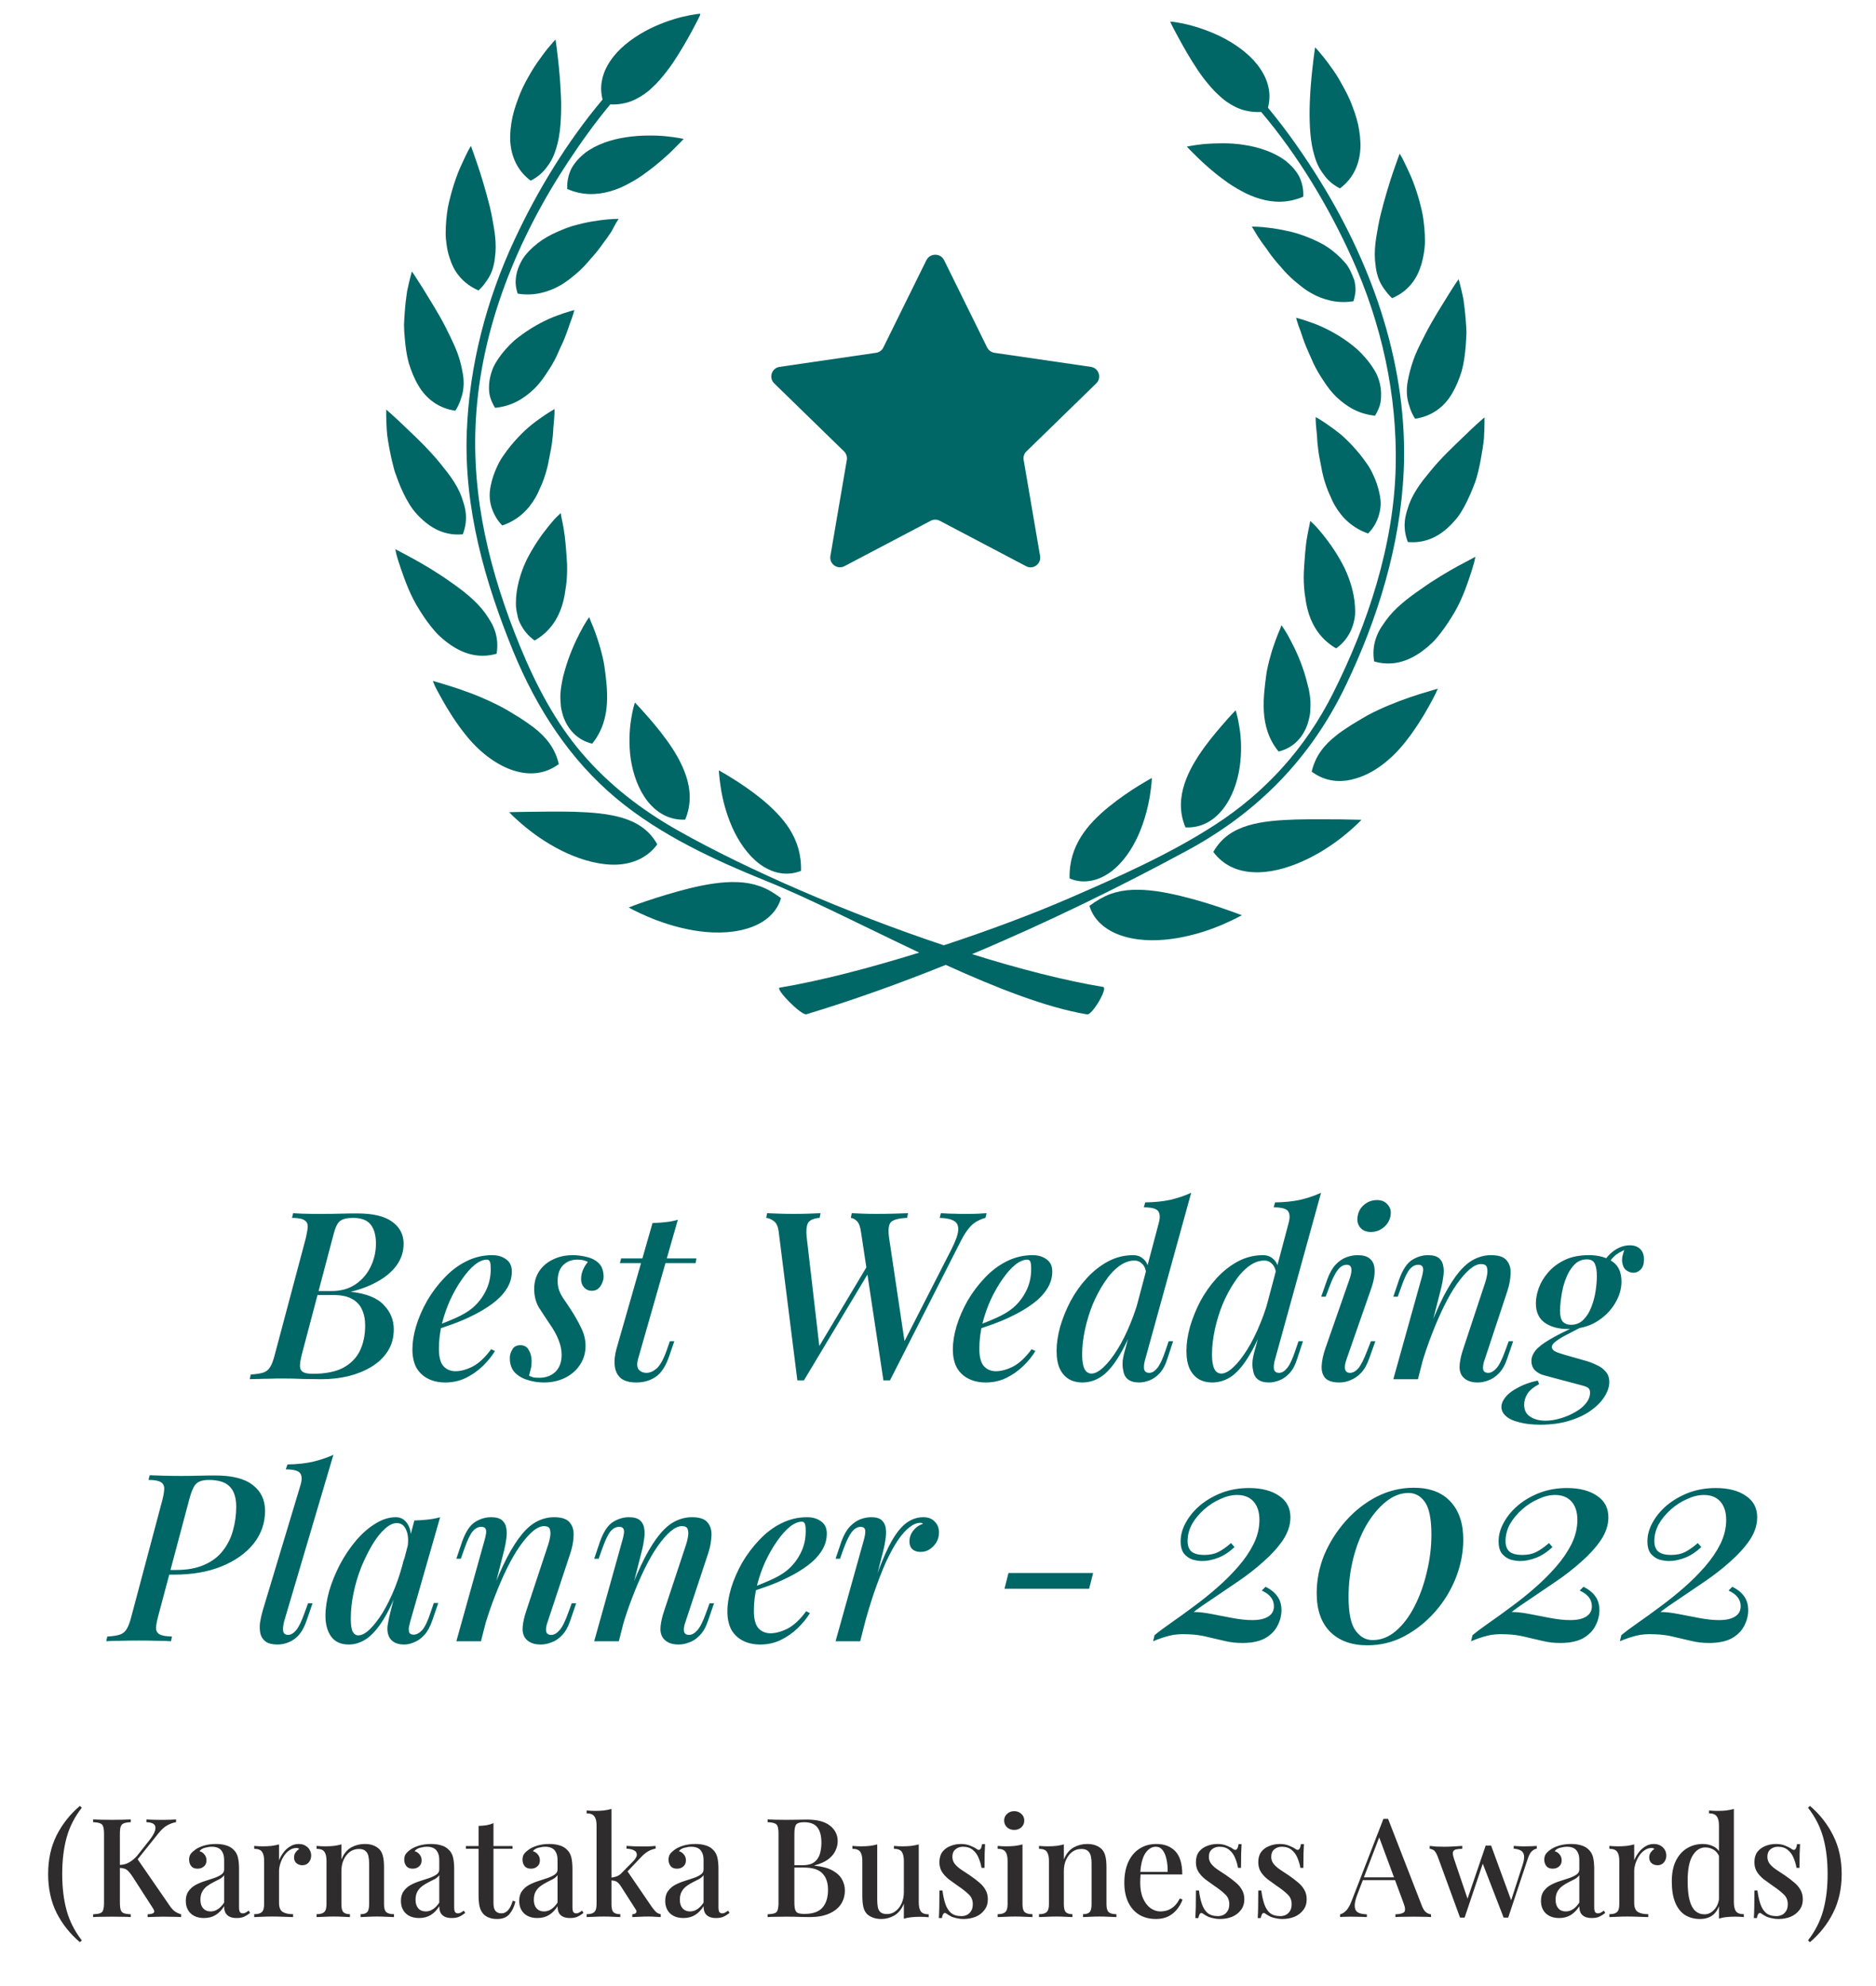 <svg width="136" height="144" viewBox="0 0 136 144" fill="none" xmlns="http://www.w3.org/2000/svg">
<g clip-path="url(#clip0_1370_6371)">
<path d="M56.62 65.12C56.09 64.73 55.61 64.44 55.1 64.26C54.59 64.08 54.06 63.98 53.5 63.96C52.39 63.91 51.18 64.12 50.02 64.4C48.86 64.69 47.76 65.03 46.93 65.31C46.11 65.58 45.58 65.8 45.58 65.8C45.58 65.8 46.1 66.1 46.95 66.46C47.79 66.82 48.96 67.23 50.23 67.45C51.49 67.67 52.87 67.7 54.08 67.35C55.27 67.02 56.29 66.28 56.62 65.12Z" fill="#006666"/>
<path d="M53.08 59.98C53.53 60.99 54.19 61.98 55.05 62.63C55.48 62.95 55.96 63.19 56.47 63.29C56.98 63.39 57.53 63.36 58.07 63.14C58.1 61.93 57.77 60.97 57.25 60.13C56.73 59.3 55.99 58.58 55.23 57.95C54.47 57.33 53.69 56.81 53.1 56.44C52.51 56.07 52.11 55.86 52.11 55.86C52.11 55.86 52.12 55.99 52.14 56.22C52.16 56.44 52.2 56.77 52.26 57.16C52.38 57.93 52.63 58.97 53.08 59.98Z" fill="#006666"/>
<path d="M44.74 62.69C45.9 62.63 46.93 62.19 47.65 61.22C47.07 60.19 46.2 59.63 45.15 59.31C44.1 58.99 42.88 58.9 41.68 58.86C40.48 58.83 39.29 58.85 38.4 58.86C37.49 58.87 36.91 58.89 36.91 58.89C36.91 58.89 37.03 59 37.23 59.21C37.44 59.4 37.74 59.68 38.12 59.99C38.87 60.61 39.94 61.34 41.12 61.87C42.29 62.4 43.58 62.74 44.74 62.69Z" fill="#006666"/>
<path d="M46.95 58.1C47.61 58.93 48.53 59.48 49.67 59.43C50.14 58.31 50.06 57.25 49.74 56.27C49.42 55.3 48.87 54.4 48.3 53.62C47.73 52.84 47.16 52.18 46.73 51.7C46.52 51.46 46.34 51.27 46.22 51.14C46.1 51.01 46.03 50.94 46.03 50.94C46.03 50.94 45.99 51.06 45.93 51.27C45.87 51.49 45.81 51.79 45.75 52.17C45.63 52.93 45.57 53.97 45.73 55.06C45.9 56.15 46.29 57.26 46.95 58.1Z" fill="#006666"/>
<path d="M32.74 49.78C31.92 49.52 31.38 49.37 31.38 49.37C31.38 49.37 31.43 49.51 31.53 49.74C31.64 49.97 31.81 50.29 32.02 50.66C32.23 51.04 32.49 51.48 32.79 51.94C32.94 52.17 33.1 52.41 33.27 52.64L33.4 52.82L33.57 53.04C33.68 53.19 33.8 53.33 33.92 53.48C34.88 54.63 36.07 55.5 37.24 55.87C38.41 56.24 39.54 56.12 40.51 55.4C40.24 54.24 39.59 53.45 38.71 52.76C38.49 52.59 38.25 52.43 38.01 52.26C37.77 52.09 37.51 51.94 37.25 51.78C36.99 51.62 36.72 51.46 36.45 51.31C36.19 51.17 35.93 51.04 35.67 50.92C34.63 50.42 33.56 50.04 32.74 49.78Z" fill="#006666"/>
<path d="M40.8 51.84C41.11 52.84 41.83 53.66 42.93 53.92C43.69 52.98 43.94 51.96 44 50.99C44.05 50.02 43.93 49.11 43.82 48.34C43.78 48.01 43.65 47.46 43.53 47.03C43.41 46.59 43.27 46.19 43.15 45.85C43.03 45.51 42.91 45.24 42.83 45.05C42.76 44.86 42.71 44.75 42.71 44.75C42.71 44.75 42.63 44.86 42.51 45.05C42.38 45.25 42.22 45.53 42.04 45.88C41.68 46.57 41.24 47.55 40.94 48.63C40.86 48.9 40.79 49.17 40.74 49.46C40.69 49.72 40.65 49.98 40.63 50.26C40.61 50.53 40.63 50.8 40.65 51.07C40.66 51.33 40.73 51.59 40.8 51.84Z" fill="#006666"/>
<path d="M31.48 45.71C31.67 45.94 31.89 46.15 32.12 46.34C32.34 46.53 32.58 46.71 32.82 46.86C33.78 47.48 34.84 47.73 36 47.4C36.1 46.82 36.05 46.29 35.9 45.8C35.82 45.56 35.72 45.32 35.59 45.1C35.46 44.87 35.31 44.66 35.16 44.44C34.54 43.58 33.58 42.83 32.61 42.16C31.67 41.49 30.68 40.91 29.92 40.49C29.15 40.08 28.66 39.82 28.66 39.82C28.66 39.82 28.68 39.96 28.74 40.21C28.81 40.46 28.91 40.81 29.06 41.23C29.35 42.07 29.75 43.2 30.41 44.23C30.73 44.75 31.09 45.26 31.48 45.71Z" fill="#006666"/>
<path d="M37.74 45.26C37.97 45.71 38.3 46.12 38.76 46.44C39.81 45.84 40.41 44.94 40.73 43.96C40.81 43.72 40.87 43.47 40.92 43.21C40.95 43.08 40.96 42.96 40.98 42.83C41 42.7 41.02 42.57 41.04 42.44C41.11 41.92 41.12 41.41 41.11 40.91C41.05 39.92 40.98 38.99 40.86 38.31C40.8 37.97 40.74 37.69 40.7 37.5C40.67 37.31 40.65 37.2 40.65 37.2C40.65 37.2 40.55 37.29 40.39 37.45C40.22 37.61 40.01 37.85 39.77 38.15C39.28 38.75 38.67 39.61 38.17 40.61C37.7 41.6 37.39 42.72 37.4 43.78C37.4 44.05 37.44 44.3 37.5 44.55C37.54 44.8 37.62 45.04 37.74 45.26Z" fill="#006666"/>
<path d="M29.46 36.18C29.61 36.45 29.76 36.71 29.94 36.94C30.12 37.18 30.32 37.4 30.53 37.59C31.36 38.39 32.35 38.85 33.55 38.74C33.76 38.19 33.82 37.67 33.76 37.16C33.73 36.91 33.67 36.66 33.59 36.41C33.51 36.16 33.43 35.92 33.32 35.68C33.1 35.19 32.79 34.72 32.44 34.26C32.26 34.03 32.07 33.8 31.9 33.58C31.72 33.35 31.52 33.13 31.33 32.92C30.55 32.05 29.68 31.26 29.07 30.67C28.44 30.07 28 29.7 28 29.7C28 29.7 27.98 30.3 28.04 31.2C28.07 31.65 28.16 32.17 28.27 32.73C28.32 33.01 28.39 33.3 28.46 33.59C28.53 33.88 28.6 34.18 28.72 34.47C28.92 35.06 29.17 35.64 29.46 36.18Z" fill="#006666"/>
<path d="M36.41 38.1C37.56 37.71 38.32 36.95 38.82 36.07C38.95 35.85 39.05 35.63 39.15 35.39C39.26 35.16 39.36 34.92 39.44 34.68C39.61 34.2 39.73 33.72 39.81 33.25C39.9 32.78 40 32.32 40.04 31.9C40.07 31.68 40.09 31.48 40.1 31.29C40.11 31.1 40.12 30.92 40.14 30.75C40.21 30.09 40.2 29.66 40.2 29.66C40.2 29.66 39.76 29.9 39.12 30.36C38.96 30.47 38.79 30.6 38.61 30.74C38.43 30.88 38.25 31.04 38.07 31.2C37.72 31.53 37.35 31.92 37.01 32.34C36.84 32.55 36.67 32.77 36.51 33.01C36.43 33.12 36.35 33.24 36.28 33.36C36.21 33.48 36.15 33.6 36.09 33.72C35.85 34.21 35.67 34.72 35.57 35.24C35.52 35.5 35.49 35.75 35.5 36.01C35.51 36.26 35.55 36.51 35.62 36.75C35.78 37.25 36.02 37.7 36.41 38.1Z" fill="#006666"/>
<path d="M32.25 23.62C31.98 23.1 31.69 22.6 31.41 22.14C31.12 21.67 30.86 21.24 30.64 20.88C30.19 20.16 29.86 19.68 29.86 19.68C29.86 19.68 29.69 20.25 29.51 21.13C29.44 21.58 29.38 22.1 29.34 22.67C29.32 22.96 29.3 23.25 29.29 23.55C29.29 23.85 29.31 24.16 29.34 24.47C29.39 25.09 29.47 25.72 29.63 26.31C29.81 26.9 30.04 27.47 30.33 27.95C30.9 28.93 31.82 29.61 33.01 29.78C33.17 29.54 33.28 29.29 33.37 29.05C33.45 28.8 33.54 28.56 33.57 28.31C33.65 27.81 33.61 27.29 33.49 26.77C33.39 26.25 33.23 25.72 33 25.19C32.78 24.68 32.51 24.14 32.25 23.62Z" fill="#006666"/>
<path d="M38.72 28.2C39.08 27.85 39.38 27.45 39.64 27.04C39.92 26.63 40.17 26.21 40.37 25.78C40.47 25.57 40.55 25.36 40.65 25.15C40.75 24.95 40.84 24.75 40.92 24.55C41.08 24.16 41.2 23.8 41.3 23.5C41.54 22.89 41.64 22.48 41.64 22.48C41.64 22.48 41.15 22.6 40.42 22.87C39.67 23.14 38.77 23.59 37.88 24.23C37.66 24.39 37.43 24.56 37.23 24.74C37.03 24.92 36.84 25.12 36.66 25.32C36.3 25.73 35.98 26.17 35.76 26.64C35.56 27.11 35.45 27.61 35.45 28.1C35.45 28.35 35.47 28.59 35.55 28.84C35.63 29.09 35.74 29.33 35.89 29.57C37.12 29.45 37.98 28.9 38.72 28.2Z" fill="#006666"/>
<path d="M35.21 20.46C35.37 20.25 35.5 20.03 35.6 19.8C35.7 19.57 35.77 19.33 35.82 19.08C35.87 18.83 35.89 18.57 35.92 18.31C35.96 17.79 35.92 17.23 35.83 16.66C35.74 16.09 35.64 15.53 35.5 14.95C35.21 13.81 34.89 12.74 34.61 11.92C34.33 11.1 34.14 10.58 34.14 10.58C34.14 10.58 34.06 10.7 33.94 10.93C33.82 11.16 33.66 11.49 33.48 11.89C33.1 12.69 32.72 13.83 32.47 15.03C32.37 15.64 32.31 16.27 32.31 16.87C32.3 17.17 32.34 17.48 32.38 17.77C32.42 18.06 32.48 18.35 32.57 18.62C32.74 19.17 32.96 19.65 33.33 20.07C33.69 20.49 34.14 20.82 34.69 21.06C34.89 20.88 35.07 20.67 35.21 20.46Z" fill="#006666"/>
<path d="M44.69 16.12C44.79 15.96 44.85 15.87 44.85 15.87C44.85 15.87 44.72 15.87 44.49 15.88C44.26 15.89 43.95 15.91 43.57 15.96C43.19 16.01 42.74 16.08 42.26 16.19C42.02 16.25 41.77 16.31 41.52 16.38C41.28 16.46 41.03 16.54 40.78 16.65C40.28 16.85 39.77 17.09 39.32 17.39C38.88 17.69 38.47 18.04 38.14 18.44C37.97 18.63 37.84 18.85 37.73 19.07C37.62 19.29 37.53 19.52 37.47 19.76C37.41 20 37.38 20.25 37.38 20.5C37.39 20.76 37.44 21.02 37.53 21.29C38.12 21.39 38.67 21.36 39.18 21.25C39.68 21.14 40.17 20.95 40.6 20.7C40.82 20.58 41.02 20.44 41.22 20.29C41.32 20.22 41.41 20.14 41.51 20.06C41.61 19.98 41.7 19.9 41.8 19.82C42.18 19.5 42.51 19.14 42.81 18.78C43.13 18.43 43.42 18.07 43.66 17.73C43.72 17.65 43.78 17.56 43.84 17.48C43.9 17.4 43.96 17.32 44.02 17.24C44.13 17.08 44.23 16.94 44.32 16.8C44.46 16.52 44.6 16.29 44.69 16.12Z" fill="#006666"/>
<path d="M38.47 13.1C38.98 12.84 39.37 12.5 39.66 12.09C39.97 11.7 40.18 11.24 40.33 10.73C40.64 9.73 40.69 8.54 40.68 7.39C40.67 7.1 40.66 6.81 40.64 6.53C40.63 6.25 40.61 5.98 40.59 5.71C40.55 5.18 40.5 4.68 40.45 4.26C40.36 3.42 40.27 2.86 40.27 2.86C40.27 2.86 40.17 2.97 40.01 3.16C39.84 3.35 39.61 3.62 39.35 3.98C39.09 4.33 38.79 4.74 38.51 5.22C38.23 5.7 37.94 6.21 37.71 6.77C37.49 7.33 37.28 7.91 37.15 8.49C37.03 9.09 36.96 9.67 36.99 10.23C37.06 11.36 37.51 12.38 38.47 13.1Z" fill="#006666"/>
<path d="M46.87 12.49C47.26 12.21 47.62 11.92 47.94 11.64C48.26 11.36 48.56 11.1 48.79 10.86C49.02 10.62 49.23 10.43 49.36 10.29C49.49 10.15 49.56 10.07 49.56 10.07C49.56 10.07 49.06 9.96 48.28 9.88C47.89 9.84 47.44 9.82 46.95 9.83C46.46 9.83 45.92 9.87 45.39 9.95C44.31 10.11 43.23 10.47 42.41 11.09C42.01 11.41 41.67 11.78 41.43 12.21C41.21 12.65 41.1 13.15 41.12 13.7C42.23 14.19 43.28 14.14 44.24 13.87C44.73 13.73 45.19 13.53 45.62 13.29C46.07 13.05 46.49 12.78 46.87 12.49Z" fill="#006666"/>
<path d="M44.73 57.93C47.89 60.55 51.75 62.34 55.53 63.87C58.63 65.12 62.6 67.16 66.64 69.07C63 70.2 59.42 71.13 56.53 71.61C56.15 71.67 58.1 73.65 58.46 73.54C61.81 72.53 65.21 71.31 68.56 69.96C72.22 71.62 75.83 73.05 78.81 73.55C79.18 73.61 80.35 71.62 79.97 71.56C77.15 71.09 73.88 70.25 70.47 69.18C76.09 66.82 81.49 64.15 86.17 61.61C91.25 58.84 95.06 54.92 97.56 49.7C99.88 44.87 101.52 39.53 101.76 34.16C102.09 26.73 99.6 19.44 95.73 13.17C94.6 11.34 93.33 9.51 91.92 7.81C92.04 7.34 92.06 6.88 91.98 6.45C91.89 5.94 91.68 5.45 91.38 5.01C90.79 4.11 89.84 3.38 88.86 2.84C87.87 2.3 86.85 1.97 86.09 1.78C85.71 1.69 85.39 1.63 85.17 1.6C85.06 1.59 84.97 1.58 84.92 1.57C84.87 1.57 84.84 1.57 84.84 1.57C84.84 1.57 84.85 1.59 84.87 1.65C84.9 1.7 84.93 1.78 84.98 1.88C85.08 2.07 85.22 2.35 85.41 2.69C85.77 3.36 86.27 4.25 86.85 5.11C87.14 5.55 87.47 5.96 87.81 6.35C87.98 6.54 88.16 6.73 88.35 6.9C88.53 7.07 88.73 7.24 88.93 7.38C89.34 7.66 89.77 7.89 90.26 8.01C90.63 8.1 91.01 8.14 91.43 8.12C94.13 11.31 96.34 15.02 98.02 18.74C100.16 23.48 101.3 28.64 101.18 33.85C101.05 39.52 99.15 45.28 96.61 50.32C94.63 54.24 91.75 57.44 88.06 59.82C84.76 61.95 81.14 63.55 77.55 65.11C74.86 66.28 71.66 67.47 68.42 68.54C61.47 66.22 54.22 63.08 49.19 60.24C46.56 58.76 44.18 56.94 42.21 54.64C40.24 52.34 38.83 49.62 37.69 46.84C35.53 41.56 34.16 36.1 34.5 30.37C34.89 23.69 37.52 17.29 41.18 11.74C42.12 10.32 43.13 8.9 44.24 7.57C44.64 7.59 45.01 7.55 45.37 7.46C45.85 7.34 46.29 7.11 46.7 6.83C46.9 6.69 47.1 6.53 47.28 6.35C47.47 6.18 47.65 6 47.82 5.8C48.16 5.41 48.49 4.99 48.78 4.56C49.36 3.7 49.86 2.81 50.22 2.14C50.4 1.8 50.55 1.52 50.64 1.33C50.69 1.23 50.73 1.16 50.75 1.1C50.76 1.03 50.77 1 50.77 1C50.77 1 50.74 1 50.69 1C50.63 1.01 50.55 1.02 50.44 1.03C50.22 1.06 49.9 1.12 49.52 1.21C48.76 1.39 47.74 1.73 46.75 2.27C45.77 2.81 44.82 3.54 44.23 4.44C43.93 4.88 43.72 5.37 43.63 5.88C43.55 6.3 43.57 6.75 43.68 7.22C41.1 10.29 38.96 13.82 37.31 17.36C35.26 21.74 34.03 26.47 33.84 31.3C33.63 36.85 35.14 42.17 37.22 47.26C38.91 51.36 41.3 55.08 44.73 57.93Z" fill="#006666"/>
<path d="M85.38 68.01C86.65 67.79 87.82 67.39 88.66 67.02C89.5 66.66 90.03 66.36 90.03 66.36C90.03 66.36 89.49 66.15 88.67 65.87C87.85 65.59 86.75 65.24 85.58 64.96C84.42 64.68 83.21 64.47 82.1 64.52C81.54 64.54 81.01 64.64 80.5 64.82C79.99 65.01 79.51 65.29 78.98 65.68C79.32 66.84 80.34 67.57 81.53 67.91C82.74 68.26 84.12 68.23 85.38 68.01Z" fill="#006666"/>
<path d="M79.14 63.85C79.65 63.75 80.13 63.51 80.56 63.19C81.42 62.54 82.08 61.55 82.53 60.54C82.98 59.53 83.23 58.49 83.36 57.71C83.42 57.32 83.46 57 83.48 56.77C83.5 56.54 83.5 56.41 83.5 56.41C83.5 56.41 83.1 56.63 82.51 56.99C81.92 57.36 81.14 57.88 80.38 58.5C79.62 59.12 78.88 59.84 78.36 60.68C77.84 61.52 77.51 62.48 77.54 63.69C78.08 63.93 78.63 63.95 79.14 63.85Z" fill="#006666"/>
<path d="M93.93 59.42C92.73 59.46 91.51 59.54 90.46 59.86C89.41 60.18 88.54 60.74 87.96 61.77C88.68 62.74 89.71 63.19 90.87 63.24C92.03 63.3 93.31 62.96 94.49 62.42C95.67 61.89 96.74 61.16 97.49 60.54C97.87 60.24 98.17 59.95 98.38 59.76C98.59 59.56 98.7 59.44 98.7 59.44C98.7 59.44 98.12 59.43 97.21 59.41C96.31 59.41 95.12 59.39 93.93 59.42Z" fill="#006666"/>
<path d="M85.94 59.99C87.08 60.05 88 59.5 88.66 58.66C89.32 57.82 89.71 56.71 89.87 55.62C90.03 54.53 89.98 53.49 89.85 52.73C89.79 52.35 89.73 52.05 89.67 51.83C89.61 51.62 89.58 51.5 89.58 51.5C89.58 51.5 89.51 51.57 89.39 51.7C89.26 51.83 89.09 52.02 88.88 52.26C88.46 52.74 87.88 53.4 87.31 54.18C86.75 54.96 86.19 55.85 85.87 56.83C85.55 57.82 85.47 58.88 85.94 59.99Z" fill="#006666"/>
<path d="M101.68 54.04C101.8 53.9 101.92 53.75 102.03 53.6L102.2 53.38L102.33 53.2C102.5 52.96 102.66 52.73 102.81 52.5C103.11 52.04 103.37 51.6 103.58 51.22C103.79 50.84 103.96 50.52 104.07 50.3C104.18 50.07 104.23 49.93 104.23 49.93C104.23 49.93 103.7 50.09 102.87 50.34C102.05 50.6 100.98 50.98 99.93 51.47C99.67 51.59 99.41 51.72 99.15 51.86C98.87 52.02 98.61 52.17 98.35 52.33C98.09 52.49 97.83 52.64 97.59 52.81C97.35 52.97 97.11 53.13 96.89 53.31C96.01 54 95.36 54.79 95.09 55.95C96.06 56.67 97.19 56.8 98.36 56.42C99.53 56.07 100.72 55.19 101.68 54.04Z" fill="#006666"/>
<path d="M94.68 49.19C94.38 48.11 93.94 47.14 93.57 46.45C93.39 46.1 93.23 45.82 93.1 45.63C92.97 45.44 92.9 45.33 92.9 45.33C92.9 45.33 92.86 45.44 92.79 45.63C92.71 45.82 92.59 46.09 92.47 46.43C92.35 46.77 92.21 47.16 92.09 47.61C91.97 48.04 91.84 48.59 91.8 48.91C91.7 49.68 91.57 50.6 91.62 51.57C91.68 52.54 91.93 53.56 92.69 54.49C93.79 54.23 94.51 53.41 94.82 52.41C94.89 52.16 94.96 51.9 94.98 51.63C95 51.36 95.01 51.09 95 50.82C94.98 50.55 94.94 50.28 94.89 50.02C94.82 49.74 94.75 49.46 94.68 49.19Z" fill="#006666"/>
<path d="M106.87 40.77C106.93 40.52 106.96 40.37 106.96 40.37C106.96 40.37 106.47 40.63 105.7 41.04C104.94 41.46 103.95 42.04 103.02 42.71C102.05 43.37 101.09 44.12 100.47 44.99C100.32 45.21 100.16 45.42 100.03 45.65C99.9 45.88 99.8 46.11 99.72 46.36C99.57 46.85 99.52 47.38 99.62 47.96C100.78 48.29 101.84 48.04 102.8 47.42C103.04 47.27 103.27 47.09 103.5 46.9C103.72 46.71 103.95 46.5 104.14 46.27C104.53 45.81 104.89 45.3 105.21 44.78C105.88 43.75 106.28 42.62 106.56 41.78C106.7 41.37 106.8 41.02 106.87 40.77Z" fill="#006666"/>
<path d="M96.86 47.01C97.32 46.69 97.65 46.28 97.88 45.83C97.99 45.61 98.08 45.36 98.14 45.12C98.2 44.87 98.25 44.62 98.24 44.35C98.25 43.29 97.94 42.17 97.47 41.18C96.97 40.18 96.36 39.32 95.87 38.72C95.62 38.42 95.42 38.18 95.25 38.02C95.09 37.86 94.99 37.77 94.99 37.77C94.99 37.77 94.96 37.88 94.93 38.07C94.89 38.26 94.83 38.54 94.77 38.88C94.64 39.56 94.58 40.49 94.52 41.48C94.5 41.97 94.52 42.49 94.58 43.01C94.6 43.14 94.62 43.27 94.64 43.4C94.66 43.53 94.67 43.65 94.7 43.78C94.75 44.03 94.81 44.29 94.89 44.53C95.21 45.5 95.81 46.4 96.86 47.01Z" fill="#006666"/>
<path d="M104.29 33.47C104.09 33.69 103.9 33.91 103.72 34.13C103.54 34.36 103.36 34.58 103.17 34.81C102.82 35.27 102.51 35.75 102.29 36.23C102.18 36.47 102.09 36.72 102.02 36.97C101.94 37.22 101.88 37.47 101.85 37.72C101.79 38.23 101.85 38.75 102.06 39.3C103.26 39.41 104.26 38.95 105.08 38.15C105.29 37.95 105.48 37.73 105.67 37.5C105.85 37.26 106 37.01 106.15 36.74C106.44 36.2 106.69 35.62 106.91 35.04C107.02 34.75 107.1 34.45 107.17 34.16C107.24 33.87 107.3 33.58 107.35 33.3C107.45 32.74 107.54 32.22 107.58 31.76C107.63 30.86 107.62 30.26 107.62 30.26C107.62 30.26 107.18 30.63 106.56 31.22C105.95 31.82 105.08 32.61 104.29 33.47Z" fill="#006666"/>
<path d="M99.97 37.32C100.04 37.08 100.08 36.83 100.09 36.58C100.1 36.33 100.06 36.07 100.01 35.81C99.91 35.3 99.73 34.79 99.49 34.3C99.43 34.18 99.37 34.06 99.3 33.94C99.23 33.82 99.15 33.7 99.07 33.59C98.91 33.36 98.74 33.14 98.57 32.92C98.22 32.5 97.86 32.11 97.51 31.78C97.34 31.61 97.16 31.46 96.97 31.32C96.79 31.18 96.62 31.05 96.46 30.94C95.83 30.48 95.38 30.24 95.38 30.24C95.38 30.24 95.37 30.67 95.45 31.33C95.47 31.49 95.48 31.67 95.49 31.87C95.5 32.06 95.52 32.26 95.55 32.48C95.59 32.9 95.69 33.36 95.78 33.83C95.86 34.3 95.98 34.79 96.15 35.26C96.23 35.5 96.33 35.73 96.44 35.97C96.54 36.2 96.64 36.43 96.77 36.65C97.27 37.52 98.03 38.28 99.18 38.68C99.59 38.27 99.83 37.81 99.97 37.32Z" fill="#006666"/>
<path d="M102.11 27.35C101.99 27.87 101.95 28.38 102.03 28.89C102.07 29.14 102.15 29.39 102.23 29.63C102.32 29.88 102.43 30.12 102.59 30.36C103.78 30.19 104.7 29.51 105.27 28.53C105.56 28.04 105.79 27.48 105.97 26.89C106.13 26.3 106.21 25.67 106.26 25.05C106.28 24.74 106.3 24.43 106.31 24.12C106.3 23.82 106.29 23.53 106.26 23.24C106.22 22.67 106.15 22.14 106.09 21.69C105.91 20.81 105.74 20.24 105.74 20.24C105.74 20.24 105.41 20.71 104.96 21.44C104.74 21.8 104.48 22.22 104.19 22.69C103.91 23.16 103.62 23.66 103.35 24.18C103.09 24.69 102.81 25.23 102.59 25.76C102.38 26.3 102.22 26.83 102.11 27.35Z" fill="#006666"/>
<path d="M99.83 27.2C99.61 26.73 99.29 26.29 98.93 25.88C98.75 25.68 98.56 25.48 98.36 25.3C98.16 25.12 97.93 24.95 97.72 24.79C96.83 24.15 95.93 23.7 95.18 23.43C94.45 23.16 93.96 23.04 93.96 23.04C93.96 23.04 94.06 23.45 94.3 24.06C94.4 24.37 94.52 24.73 94.68 25.12C94.76 25.31 94.85 25.51 94.94 25.72C95.04 25.92 95.12 26.14 95.22 26.35C95.42 26.77 95.67 27.2 95.95 27.61C96.21 28.02 96.51 28.42 96.87 28.77C97.61 29.47 98.48 30.02 99.68 30.14C99.83 29.9 99.94 29.66 100.02 29.42C100.1 29.17 100.12 28.93 100.12 28.68C100.14 28.17 100.03 27.67 99.83 27.2Z" fill="#006666"/>
<path d="M101.47 11.14C101.47 11.14 101.27 11.66 100.99 12.48C100.71 13.3 100.39 14.37 100.1 15.51C99.96 16.08 99.86 16.65 99.77 17.21C99.68 17.78 99.64 18.34 99.68 18.86C99.71 19.12 99.73 19.38 99.78 19.63C99.83 19.88 99.9 20.12 100 20.35C100.1 20.58 100.23 20.8 100.39 21.01C100.54 21.22 100.71 21.43 100.92 21.62C101.48 21.38 101.93 21.05 102.28 20.63C102.64 20.21 102.87 19.72 103.04 19.18C103.12 18.91 103.18 18.62 103.23 18.33C103.27 18.04 103.31 17.73 103.3 17.43C103.3 16.82 103.24 16.2 103.14 15.59C102.9 14.39 102.51 13.25 102.13 12.45C101.95 12.05 101.78 11.72 101.67 11.49C101.55 11.27 101.47 11.14 101.47 11.14Z" fill="#006666"/>
<path d="M97.89 19.63C97.78 19.41 97.65 19.19 97.47 19C97.13 18.61 96.73 18.26 96.29 17.95C95.84 17.65 95.33 17.41 94.83 17.21C94.58 17.11 94.33 17.02 94.08 16.94C93.83 16.86 93.58 16.8 93.34 16.75C92.86 16.64 92.41 16.57 92.03 16.52C91.65 16.47 91.34 16.45 91.11 16.44C90.88 16.43 90.75 16.43 90.75 16.43C90.75 16.43 90.8 16.52 90.91 16.69C91.01 16.85 91.14 17.09 91.33 17.36C91.42 17.5 91.52 17.64 91.64 17.8C91.7 17.87 91.75 17.96 91.82 18.04C91.88 18.12 91.93 18.2 91.99 18.29C92.23 18.63 92.52 18.99 92.84 19.34C93.14 19.7 93.47 20.05 93.85 20.37C93.94 20.45 94.04 20.53 94.14 20.61C94.23 20.69 94.33 20.76 94.43 20.84C94.62 20.99 94.83 21.13 95.05 21.25C95.48 21.5 95.97 21.69 96.47 21.8C96.97 21.91 97.52 21.94 98.12 21.84C98.2 21.58 98.25 21.31 98.27 21.06C98.27 20.81 98.24 20.56 98.18 20.32C98.09 20.08 98 19.85 97.89 19.63Z" fill="#006666"/>
<path d="M97.14 13.66C98.1 12.94 98.55 11.93 98.62 10.79C98.65 10.23 98.58 9.64 98.46 9.05C98.33 8.46 98.12 7.89 97.89 7.32C97.65 6.76 97.36 6.25 97.09 5.77C96.81 5.29 96.51 4.88 96.25 4.53C96 4.19 95.76 3.91 95.6 3.72C95.43 3.53 95.34 3.43 95.34 3.43C95.34 3.43 95.25 3.99 95.16 4.82C95.11 5.24 95.06 5.74 95.02 6.27C95 6.53 94.98 6.81 94.97 7.09C94.96 7.37 94.94 7.66 94.94 7.95C94.93 9.1 94.98 10.29 95.29 11.29C95.43 11.8 95.65 12.26 95.96 12.65C96.24 13.06 96.63 13.4 97.14 13.66Z" fill="#006666"/>
<path d="M93.19 11.65C92.37 11.04 91.28 10.67 90.21 10.51C89.68 10.42 89.15 10.39 88.65 10.39C88.16 10.39 87.71 10.41 87.32 10.44C86.54 10.52 86.04 10.63 86.04 10.63C86.04 10.63 86.11 10.71 86.25 10.85C86.38 10.99 86.58 11.18 86.82 11.42C87.06 11.66 87.35 11.92 87.67 12.2C87.99 12.48 88.35 12.77 88.74 13.05C89.12 13.34 89.54 13.6 89.98 13.84C90.41 14.08 90.87 14.28 91.36 14.42C92.32 14.7 93.37 14.74 94.48 14.26C94.51 13.71 94.39 13.21 94.17 12.77C93.93 12.34 93.59 11.97 93.19 11.65Z" fill="#006666"/>
<path d="M68.44 18.86L71.56 25.19C71.66 25.4 71.86 25.54 72.09 25.58L79.08 26.6C79.66 26.68 79.89 27.4 79.47 27.8L74.41 32.73C74.24 32.89 74.17 33.13 74.21 33.35L75.4 40.31C75.5 40.89 74.89 41.33 74.38 41.05L68.13 37.76C67.92 37.65 67.68 37.65 67.47 37.76L61.22 41.05C60.7 41.32 60.1 40.88 60.2 40.31L61.39 33.35C61.43 33.12 61.35 32.89 61.19 32.73L56.13 27.8C55.71 27.39 55.94 26.68 56.52 26.6L63.51 25.58C63.74 25.55 63.94 25.4 64.04 25.19L67.16 18.86C67.43 18.34 68.18 18.34 68.44 18.86Z" fill="#006666"/>
</g>
<path d="M25.894 87.981C27.05 87.981 27.9 88.185 28.444 88.593C28.988 88.99 29.26 89.517 29.26 90.174C29.26 90.763 29.084 91.296 28.733 91.772C28.382 92.237 27.912 92.628 27.322 92.945C26.744 93.262 26.11 93.5 25.418 93.659C26.54 93.784 27.339 94.101 27.815 94.611C28.302 95.11 28.546 95.699 28.546 96.379C28.546 96.991 28.399 97.524 28.104 97.977C27.821 98.419 27.43 98.793 26.931 99.099C26.444 99.394 25.889 99.62 25.265 99.779C24.642 99.926 23.99 100 23.31 100C22.902 100 22.466 99.994 22.001 99.983C21.548 99.96 21.004 99.949 20.369 99.949C20.097 99.949 19.82 99.955 19.536 99.966C19.253 99.966 18.986 99.972 18.737 99.983C18.488 99.983 18.278 99.989 18.108 100L18.176 99.66C18.561 99.637 18.862 99.592 19.077 99.524C19.293 99.456 19.462 99.32 19.587 99.116C19.712 98.912 19.825 98.606 19.927 98.198L22.171 89.766C22.25 89.426 22.296 89.154 22.307 88.95C22.319 88.735 22.239 88.576 22.069 88.474C21.91 88.361 21.61 88.304 21.168 88.304L21.253 87.964C21.423 87.975 21.627 87.987 21.865 87.998C22.114 87.998 22.375 88.004 22.647 88.015C22.93 88.015 23.203 88.015 23.463 88.015C23.905 88.015 24.319 88.009 24.704 87.998C25.09 87.987 25.486 87.981 25.894 87.981ZM22.681 93.897L22.749 93.608H24.041C24.71 93.608 25.282 93.449 25.758 93.132C26.245 92.803 26.614 92.378 26.863 91.857C27.124 91.324 27.254 90.763 27.254 90.174C27.254 89.562 27.124 89.097 26.863 88.78C26.614 88.463 26.189 88.304 25.588 88.304C25.146 88.304 24.829 88.383 24.636 88.542C24.455 88.689 24.302 89.012 24.177 89.511L21.882 98.198C21.803 98.504 21.758 98.765 21.746 98.98C21.735 99.195 21.797 99.354 21.933 99.456C22.069 99.558 22.319 99.609 22.681 99.609C23.576 99.609 24.302 99.467 24.857 99.184C25.413 98.889 25.82 98.481 26.081 97.96C26.342 97.427 26.472 96.81 26.472 96.107C26.472 95.654 26.393 95.263 26.234 94.934C26.087 94.605 25.843 94.35 25.503 94.169C25.174 93.988 24.738 93.897 24.194 93.897H22.681ZM31.444 96.192C32.022 95.988 32.549 95.778 33.025 95.563C33.512 95.348 33.909 95.115 34.215 94.866C34.634 94.515 34.963 94.101 35.201 93.625C35.45 93.138 35.575 92.605 35.575 92.027C35.575 91.732 35.552 91.545 35.507 91.466C35.461 91.375 35.393 91.33 35.303 91.33C35.031 91.33 34.736 91.455 34.419 91.704C34.113 91.953 33.807 92.299 33.501 92.741C33.195 93.172 32.911 93.665 32.651 94.22C32.401 94.764 32.197 95.348 32.039 95.971C31.891 96.583 31.818 97.189 31.818 97.79C31.818 98.379 31.925 98.799 32.141 99.048C32.367 99.297 32.662 99.422 33.025 99.422C33.399 99.422 33.812 99.309 34.266 99.082C34.719 98.844 35.167 98.425 35.609 97.824L35.881 97.96C35.654 98.334 35.359 98.697 34.997 99.048C34.634 99.399 34.22 99.688 33.756 99.915C33.302 100.13 32.809 100.238 32.277 100.238C31.812 100.238 31.398 100.147 31.036 99.966C30.673 99.785 30.39 99.518 30.186 99.167C29.993 98.804 29.897 98.362 29.897 97.841C29.897 97.32 29.987 96.753 30.169 96.141C30.361 95.518 30.628 94.906 30.968 94.305C31.319 93.704 31.733 93.155 32.209 92.656C32.685 92.146 33.217 91.744 33.807 91.449C34.396 91.154 35.019 91.007 35.677 91.007C36.085 91.007 36.425 91.109 36.697 91.313C36.969 91.506 37.105 91.8 37.105 92.197C37.105 92.65 36.974 93.075 36.714 93.472C36.464 93.857 36.124 94.209 35.694 94.526C35.263 94.843 34.793 95.127 34.283 95.376C33.784 95.625 33.28 95.841 32.77 96.022C32.271 96.203 31.823 96.351 31.427 96.464L31.444 96.192ZM38.352 99.745C38.443 99.79 38.539 99.83 38.641 99.864C38.755 99.887 38.907 99.898 39.1 99.898C39.565 99.898 39.95 99.756 40.256 99.473C40.562 99.178 40.715 98.765 40.715 98.232C40.715 97.881 40.642 97.524 40.494 97.161C40.358 96.798 40.132 96.39 39.814 95.937C39.553 95.552 39.304 95.172 39.066 94.798C38.84 94.413 38.726 93.965 38.726 93.455C38.726 92.968 38.845 92.543 39.083 92.18C39.321 91.817 39.65 91.534 40.069 91.33C40.5 91.115 40.981 91.007 41.514 91.007C41.865 91.007 42.211 91.052 42.551 91.143C42.903 91.222 43.191 91.375 43.418 91.602C43.645 91.829 43.758 92.157 43.758 92.588C43.758 92.713 43.724 92.854 43.656 93.013C43.599 93.172 43.509 93.308 43.384 93.421C43.26 93.534 43.095 93.591 42.891 93.591C42.676 93.591 42.495 93.512 42.347 93.353C42.2 93.194 42.126 92.99 42.126 92.741C42.126 92.503 42.172 92.282 42.262 92.078C42.353 91.863 42.472 91.67 42.619 91.5C42.426 91.387 42.172 91.33 41.854 91.33C41.435 91.33 41.089 91.466 40.817 91.738C40.556 92.01 40.426 92.39 40.426 92.877C40.426 93.138 40.466 93.376 40.545 93.591C40.624 93.795 40.743 94.01 40.902 94.237C41.061 94.464 41.242 94.736 41.446 95.053C41.741 95.518 41.979 95.948 42.16 96.345C42.353 96.742 42.449 97.155 42.449 97.586C42.449 98.096 42.313 98.555 42.041 98.963C41.781 99.36 41.423 99.671 40.97 99.898C40.517 100.125 40.001 100.238 39.423 100.238C39.015 100.238 38.618 100.176 38.233 100.051C37.859 99.938 37.553 99.756 37.315 99.507C37.077 99.246 36.958 98.895 36.958 98.453C36.958 98.249 37.02 98.045 37.145 97.841C37.258 97.637 37.451 97.535 37.723 97.535C38.007 97.535 38.211 97.654 38.335 97.892C38.471 98.119 38.539 98.385 38.539 98.691C38.539 98.918 38.517 99.116 38.471 99.286C38.426 99.456 38.386 99.609 38.352 99.745ZM50.483 91.245L50.432 91.585H44.941L45.026 91.245H50.483ZM46.25 98.555C46.159 98.906 46.182 99.161 46.318 99.32C46.454 99.467 46.635 99.541 46.862 99.541C47.111 99.541 47.36 99.433 47.61 99.218C47.859 98.991 48.097 98.561 48.324 97.926L48.562 97.246H48.885L48.528 98.283C48.29 99.008 47.967 99.518 47.559 99.813C47.151 100.096 46.675 100.238 46.131 100.238C45.643 100.238 45.269 100.136 45.009 99.932C44.759 99.717 44.612 99.422 44.567 99.048C44.521 98.663 44.567 98.232 44.703 97.756L47.304 88.678C47.644 88.667 47.967 88.644 48.273 88.61C48.59 88.576 48.879 88.519 49.14 88.44L46.25 98.555ZM63.227 91.84L58.281 100.085H57.804L56.462 89.392C56.416 88.961 56.297 88.678 56.105 88.542C55.912 88.395 55.725 88.315 55.544 88.304L55.611 87.964C55.861 87.975 56.15 87.987 56.478 87.998C56.819 88.009 57.17 88.015 57.532 88.015C57.929 88.015 58.297 88.009 58.638 87.998C58.989 87.987 59.272 87.975 59.487 87.964L59.419 88.304C59.045 88.327 58.779 88.429 58.62 88.61C58.473 88.791 58.428 89.165 58.484 89.732L59.419 97.79L59.148 98.011L63.092 91.415L63.227 91.84ZM68.957 90.616C69.274 89.993 69.444 89.522 69.466 89.205C69.489 88.876 69.387 88.65 69.16 88.525C68.934 88.389 68.588 88.315 68.124 88.304L68.209 87.964C68.401 87.975 68.617 87.987 68.855 87.998C69.093 87.998 69.331 88.004 69.569 88.015C69.818 88.015 70.039 88.015 70.231 88.015C70.515 88.015 70.753 88.009 70.945 87.998C71.15 87.987 71.342 87.975 71.523 87.964L71.439 88.304C71.257 88.349 71.07 88.423 70.877 88.525C70.685 88.616 70.492 88.769 70.299 88.984C70.107 89.199 69.909 89.5 69.704 89.885L64.519 100.085H64.043L62.428 89.392C62.372 88.961 62.27 88.678 62.123 88.542C61.975 88.395 61.828 88.315 61.681 88.304L61.748 87.964C61.975 87.975 62.242 87.987 62.547 87.998C62.853 88.009 63.171 88.015 63.499 88.015C63.975 88.015 64.418 88.009 64.826 87.998C65.245 87.987 65.579 87.975 65.829 87.964L65.76 88.304C65.183 88.327 64.797 88.423 64.605 88.593C64.423 88.763 64.372 89.143 64.451 89.732L65.608 97.484L65.353 97.671L68.957 90.616ZM70.623 96.192C71.201 95.988 71.728 95.778 72.204 95.563C72.692 95.348 73.088 95.115 73.394 94.866C73.814 94.515 74.142 94.101 74.38 93.625C74.63 93.138 74.754 92.605 74.754 92.027C74.754 91.732 74.732 91.545 74.686 91.466C74.641 91.375 74.573 91.33 74.482 91.33C74.21 91.33 73.916 91.455 73.598 91.704C73.292 91.953 72.986 92.299 72.68 92.741C72.374 93.172 72.091 93.665 71.83 94.22C71.581 94.764 71.377 95.348 71.218 95.971C71.071 96.583 70.997 97.189 70.997 97.79C70.997 98.379 71.105 98.799 71.32 99.048C71.547 99.297 71.842 99.422 72.204 99.422C72.578 99.422 72.992 99.309 73.445 99.082C73.899 98.844 74.346 98.425 74.788 97.824L75.06 97.96C74.834 98.334 74.539 98.697 74.176 99.048C73.814 99.399 73.4 99.688 72.935 99.915C72.482 100.13 71.989 100.238 71.456 100.238C70.992 100.238 70.578 100.147 70.215 99.966C69.853 99.785 69.569 99.518 69.365 99.167C69.173 98.804 69.076 98.362 69.076 97.841C69.076 97.32 69.167 96.753 69.348 96.141C69.541 95.518 69.807 94.906 70.147 94.305C70.499 93.704 70.912 93.155 71.388 92.656C71.864 92.146 72.397 91.744 72.986 91.449C73.576 91.154 74.199 91.007 74.856 91.007C75.264 91.007 75.604 91.109 75.876 91.313C76.148 91.506 76.284 91.8 76.284 92.197C76.284 92.65 76.154 93.075 75.893 93.472C75.644 93.857 75.304 94.209 74.873 94.526C74.443 94.843 73.972 95.127 73.462 95.376C72.964 95.625 72.459 95.841 71.949 96.022C71.451 96.203 71.003 96.351 70.606 96.464L70.623 96.192ZM83.023 98.555C82.944 98.816 82.915 99.048 82.938 99.252C82.972 99.445 83.097 99.541 83.312 99.541C83.516 99.541 83.709 99.428 83.89 99.201C84.082 98.974 84.281 98.555 84.485 97.943L84.723 97.246H85.046L84.638 98.487C84.502 98.94 84.315 99.297 84.077 99.558C83.85 99.807 83.601 99.983 83.329 100.085C83.068 100.187 82.819 100.238 82.581 100.238C81.889 100.238 81.504 99.938 81.425 99.337C81.379 99.144 81.368 98.918 81.391 98.657C81.425 98.385 81.493 98.085 81.595 97.756L84.009 88.661C84.111 88.276 84.094 87.992 83.958 87.811C83.822 87.63 83.476 87.539 82.921 87.539L83.023 87.182C83.714 87.171 84.32 87.108 84.842 86.995C85.374 86.87 85.879 86.7 86.355 86.485L83.023 98.555ZM79.13 99.592C79.379 99.592 79.668 99.439 79.997 99.133C80.326 98.827 80.66 98.402 81 97.858C81.34 97.314 81.657 96.679 81.952 95.954C82.258 95.217 82.507 94.435 82.7 93.608L82.445 95.444C82.025 96.589 81.606 97.512 81.187 98.215C80.779 98.918 80.354 99.433 79.912 99.762C79.47 100.079 78.983 100.238 78.45 100.238C78.099 100.238 77.781 100.159 77.498 100C77.215 99.83 76.993 99.581 76.835 99.252C76.676 98.912 76.597 98.476 76.597 97.943C76.597 97.41 76.682 96.832 76.852 96.209C77.033 95.586 77.282 94.968 77.6 94.356C77.928 93.744 78.32 93.189 78.773 92.69C79.237 92.18 79.753 91.772 80.32 91.466C80.886 91.16 81.499 91.007 82.156 91.007C82.451 91.007 82.7 91.103 82.904 91.296C83.119 91.477 83.238 91.749 83.261 92.112L83.125 92.452C83.079 92.078 82.978 91.812 82.819 91.653C82.66 91.483 82.468 91.398 82.241 91.398C81.856 91.398 81.476 91.54 81.102 91.823C80.728 92.106 80.382 92.492 80.065 92.979C79.748 93.455 79.464 93.988 79.215 94.577C78.977 95.166 78.79 95.778 78.654 96.413C78.518 97.036 78.45 97.637 78.45 98.215C78.45 98.68 78.507 99.025 78.62 99.252C78.733 99.479 78.903 99.592 79.13 99.592ZM92.436 98.555C92.357 98.816 92.328 99.048 92.351 99.252C92.385 99.445 92.51 99.541 92.725 99.541C92.929 99.541 93.122 99.428 93.303 99.201C93.496 98.974 93.694 98.555 93.898 97.943L94.136 97.246H94.459L94.051 98.487C93.915 98.94 93.728 99.297 93.49 99.558C93.263 99.807 93.014 99.983 92.742 100.085C92.481 100.187 92.232 100.238 91.994 100.238C91.303 100.238 90.917 99.938 90.838 99.337C90.793 99.144 90.781 98.918 90.804 98.657C90.838 98.385 90.906 98.085 91.008 97.756L93.422 88.661C93.524 88.276 93.507 87.992 93.371 87.811C93.235 87.63 92.889 87.539 92.334 87.539L92.436 87.182C93.127 87.171 93.734 87.108 94.255 86.995C94.788 86.87 95.292 86.7 95.768 86.485L92.436 98.555ZM88.543 99.592C88.792 99.592 89.081 99.439 89.41 99.133C89.739 98.827 90.073 98.402 90.413 97.858C90.753 97.314 91.07 96.679 91.365 95.954C91.671 95.217 91.92 94.435 92.113 93.608L91.858 95.444C91.439 96.589 91.019 97.512 90.6 98.215C90.192 98.918 89.767 99.433 89.325 99.762C88.883 100.079 88.396 100.238 87.863 100.238C87.512 100.238 87.194 100.159 86.911 100C86.628 99.83 86.407 99.581 86.248 99.252C86.089 98.912 86.01 98.476 86.01 97.943C86.01 97.41 86.095 96.832 86.265 96.209C86.446 95.586 86.696 94.968 87.013 94.356C87.342 93.744 87.733 93.189 88.186 92.69C88.651 92.18 89.166 91.772 89.733 91.466C90.3 91.16 90.912 91.007 91.569 91.007C91.864 91.007 92.113 91.103 92.317 91.296C92.532 91.477 92.651 91.749 92.674 92.112L92.538 92.452C92.493 92.078 92.391 91.812 92.232 91.653C92.073 91.483 91.881 91.398 91.654 91.398C91.269 91.398 90.889 91.54 90.515 91.823C90.141 92.106 89.795 92.492 89.478 92.979C89.161 93.455 88.877 93.988 88.628 94.577C88.39 95.166 88.203 95.778 88.067 96.413C87.931 97.036 87.863 97.637 87.863 98.215C87.863 98.68 87.92 99.025 88.033 99.252C88.146 99.479 88.316 99.592 88.543 99.592ZM98.415 88.236C98.46 87.873 98.619 87.579 98.891 87.352C99.163 87.125 99.475 87.012 99.826 87.012C100.155 87.012 100.41 87.12 100.591 87.335C100.784 87.539 100.857 87.794 100.812 88.1C100.767 88.451 100.602 88.746 100.319 88.984C100.047 89.211 99.735 89.324 99.384 89.324C99.055 89.324 98.8 89.222 98.619 89.018C98.438 88.803 98.37 88.542 98.415 88.236ZM97.854 92.69C98.069 92.033 97.996 91.704 97.633 91.704C97.384 91.704 97.163 91.834 96.97 92.095C96.777 92.344 96.579 92.747 96.375 93.302L96.103 94.016H95.78L96.222 92.758C96.392 92.293 96.596 91.936 96.834 91.687C97.072 91.438 97.327 91.262 97.599 91.16C97.882 91.058 98.154 91.007 98.415 91.007C98.789 91.007 99.072 91.081 99.265 91.228C99.458 91.375 99.577 91.568 99.622 91.806C99.667 92.044 99.667 92.305 99.622 92.588C99.577 92.86 99.509 93.126 99.418 93.387L97.616 98.555C97.503 98.872 97.469 99.116 97.514 99.286C97.559 99.456 97.678 99.541 97.871 99.541C98.075 99.541 98.273 99.433 98.466 99.218C98.659 98.991 98.874 98.566 99.112 97.943L99.384 97.246H99.707L99.265 98.487C99.106 98.94 98.908 99.292 98.67 99.541C98.432 99.79 98.177 99.966 97.905 100.068C97.644 100.181 97.378 100.238 97.106 100.238C96.619 100.238 96.273 100.13 96.069 99.915C95.876 99.688 95.791 99.388 95.814 99.014C95.837 98.629 95.927 98.209 96.086 97.756L97.854 92.69ZM102.794 100H101.009L103.049 92.69C103.094 92.543 103.128 92.395 103.151 92.248C103.185 92.089 103.179 91.959 103.134 91.857C103.089 91.755 102.981 91.704 102.811 91.704C102.584 91.704 102.375 91.817 102.182 92.044C102.001 92.271 101.802 92.69 101.587 93.302L101.332 94.016H101.009L101.434 92.758C101.683 92.067 101.989 91.602 102.352 91.364C102.726 91.126 103.117 91.007 103.525 91.007C103.888 91.007 104.154 91.081 104.324 91.228C104.494 91.375 104.596 91.568 104.63 91.806C104.675 92.033 104.675 92.288 104.63 92.571C104.596 92.843 104.545 93.115 104.477 93.387L102.794 100ZM103.491 96.685C103.899 95.597 104.29 94.69 104.664 93.965C105.049 93.228 105.423 92.645 105.786 92.214C106.149 91.783 106.517 91.477 106.891 91.296C107.276 91.103 107.679 91.007 108.098 91.007C108.642 91.007 109.016 91.132 109.22 91.381C109.435 91.63 109.532 91.953 109.509 92.35C109.498 92.735 109.424 93.143 109.288 93.574L107.639 98.555C107.526 98.861 107.486 99.105 107.52 99.286C107.554 99.456 107.679 99.541 107.894 99.541C108.087 99.541 108.279 99.433 108.472 99.218C108.676 99.003 108.891 98.578 109.118 97.943L109.373 97.246H109.696L109.271 98.487C109.112 98.963 108.908 99.326 108.659 99.575C108.421 99.824 108.166 99.994 107.894 100.085C107.633 100.187 107.378 100.238 107.129 100.238C106.846 100.238 106.608 100.193 106.415 100.102C106.222 100.011 106.075 99.887 105.973 99.728C105.837 99.513 105.786 99.241 105.82 98.912C105.854 98.572 105.945 98.187 106.092 97.756L107.673 92.979C107.73 92.809 107.775 92.622 107.809 92.418C107.843 92.214 107.837 92.038 107.792 91.891C107.747 91.732 107.605 91.653 107.367 91.653C107.118 91.653 106.846 91.778 106.551 92.027C106.256 92.276 105.945 92.633 105.616 93.098C105.299 93.551 104.987 94.09 104.681 94.713C104.375 95.336 104.08 96.016 103.797 96.753C103.514 97.478 103.253 98.249 103.015 99.065L103.491 96.685ZM114.216 96.175L114.76 96.158C114.341 96.373 113.961 96.572 113.621 96.753C113.281 96.923 113.009 97.087 112.805 97.246C112.601 97.393 112.499 97.535 112.499 97.671C112.499 97.784 112.573 97.886 112.72 97.977C112.879 98.056 113.117 98.141 113.434 98.232L114.743 98.606C115.095 98.697 115.412 98.81 115.695 98.946C115.99 99.071 116.222 99.235 116.392 99.439C116.574 99.632 116.664 99.887 116.664 100.204C116.664 100.533 116.557 100.873 116.341 101.224C116.126 101.587 115.809 101.921 115.389 102.227C114.97 102.544 114.449 102.799 113.825 102.992C113.202 103.196 112.482 103.298 111.666 103.298C111.077 103.298 110.573 103.241 110.153 103.128C109.723 103.026 109.4 102.879 109.184 102.686C108.958 102.493 108.844 102.267 108.844 102.006C108.844 101.813 108.912 101.621 109.048 101.428C109.173 101.235 109.354 101.054 109.592 100.884C109.819 100.725 110.097 100.572 110.425 100.425C110.743 100.289 111.094 100.181 111.479 100.102L111.581 100.357C111.173 100.572 110.89 100.805 110.731 101.054C110.573 101.315 110.493 101.575 110.493 101.836C110.493 102.244 110.641 102.539 110.935 102.72C111.23 102.913 111.598 103.009 112.04 103.009C112.392 103.009 112.754 102.952 113.128 102.839C113.514 102.726 113.871 102.573 114.199 102.38C114.528 102.199 114.789 101.983 114.981 101.734C115.174 101.496 115.27 101.241 115.27 100.969C115.27 100.788 115.208 100.663 115.083 100.595C114.959 100.527 114.772 100.465 114.522 100.408L111.972 99.728C111.7 99.66 111.474 99.541 111.292 99.371C111.111 99.19 111.02 98.957 111.02 98.674C111.02 98.425 111.117 98.175 111.309 97.926C111.513 97.677 111.848 97.416 112.312 97.144C112.777 96.861 113.412 96.538 114.216 96.175ZM115.049 91.313C114.732 91.313 114.46 91.409 114.233 91.602C114.018 91.795 113.831 92.044 113.672 92.35C113.525 92.656 113.406 92.985 113.315 93.336C113.236 93.676 113.179 93.999 113.145 94.305C113.111 94.611 113.094 94.86 113.094 95.053C113.094 95.416 113.162 95.676 113.298 95.835C113.446 95.982 113.638 96.056 113.876 96.056C114.25 96.056 114.556 95.931 114.794 95.682C115.044 95.433 115.236 95.121 115.372 94.747C115.52 94.362 115.622 93.971 115.678 93.574C115.735 93.177 115.763 92.826 115.763 92.52C115.763 92.157 115.718 91.868 115.627 91.653C115.537 91.426 115.344 91.313 115.049 91.313ZM115.185 91.007C115.877 91.007 116.443 91.16 116.885 91.466C117.327 91.761 117.548 92.248 117.548 92.928C117.548 93.472 117.384 94.01 117.055 94.543C116.738 95.064 116.29 95.501 115.712 95.852C115.134 96.192 114.449 96.362 113.655 96.362C112.998 96.362 112.448 96.215 112.006 95.92C111.564 95.614 111.343 95.138 111.343 94.492C111.343 94.163 111.411 93.801 111.547 93.404C111.695 92.996 111.921 92.616 112.227 92.265C112.533 91.902 112.93 91.602 113.417 91.364C113.905 91.126 114.494 91.007 115.185 91.007ZM116.443 91.891L116.12 91.772C116.29 91.375 116.562 91.03 116.936 90.735C117.322 90.44 117.73 90.293 118.16 90.293C118.478 90.293 118.727 90.384 118.908 90.565C119.09 90.735 119.18 90.99 119.18 91.33C119.18 91.647 119.101 91.885 118.942 92.044C118.784 92.203 118.608 92.282 118.415 92.282C118.234 92.282 118.058 92.22 117.888 92.095C117.73 91.97 117.633 91.772 117.599 91.5C117.565 91.228 117.639 90.888 117.82 90.48L118.007 90.531C117.543 90.712 117.208 90.905 117.004 91.109C116.8 91.302 116.613 91.562 116.443 91.891ZM11.922 114.172L12.007 113.832H12.772C13.577 113.832 14.257 113.707 14.812 113.458C15.379 113.209 15.827 112.869 16.155 112.438C16.495 112.007 16.739 111.52 16.886 110.976C17.045 110.421 17.124 109.843 17.124 109.242C17.124 108.596 16.971 108.114 16.665 107.797C16.359 107.468 15.849 107.304 15.135 107.304C14.841 107.304 14.603 107.349 14.421 107.44C14.251 107.519 14.115 107.667 14.013 107.882C13.911 108.086 13.809 108.381 13.707 108.766L11.463 117.198C11.373 117.538 11.322 117.816 11.31 118.031C11.31 118.235 11.39 118.388 11.548 118.49C11.718 118.592 12.024 118.649 12.466 118.66L12.398 119C12.115 118.977 11.769 118.966 11.361 118.966C10.965 118.955 10.551 118.949 10.12 118.949C9.633 118.949 9.174 118.955 8.743 118.966C8.313 118.966 7.967 118.977 7.706 119L7.774 118.66C8.16 118.637 8.46 118.592 8.675 118.524C8.891 118.456 9.061 118.32 9.185 118.116C9.31 117.912 9.423 117.606 9.525 117.198L11.769 108.766C11.86 108.403 11.905 108.12 11.905 107.916C11.905 107.712 11.82 107.559 11.65 107.457C11.48 107.355 11.186 107.304 10.766 107.304L10.851 106.964C11.101 106.975 11.441 106.987 11.871 106.998C12.302 107.009 12.727 107.015 13.146 107.015C13.554 107.015 13.962 107.009 14.37 106.998C14.79 106.987 15.209 106.981 15.628 106.981C16.841 106.981 17.742 107.213 18.331 107.678C18.921 108.131 19.215 108.755 19.215 109.548C19.215 110.432 18.938 111.225 18.382 111.928C17.827 112.619 17.051 113.169 16.053 113.577C15.067 113.974 13.917 114.172 12.602 114.172H11.922ZM20.599 117.555C20.52 117.872 20.497 118.116 20.532 118.286C20.577 118.456 20.696 118.541 20.889 118.541C21.081 118.541 21.274 118.428 21.466 118.201C21.659 117.974 21.863 117.555 22.078 116.943L22.334 116.246H22.657L22.232 117.487C22.084 117.929 21.897 118.28 21.671 118.541C21.444 118.79 21.2 118.966 20.939 119.068C20.679 119.181 20.407 119.238 20.123 119.238C19.75 119.238 19.466 119.17 19.273 119.034C19.081 118.898 18.951 118.711 18.883 118.473C18.826 118.224 18.814 117.952 18.849 117.657C18.894 117.362 18.962 117.062 19.052 116.756L21.79 107.661C21.903 107.276 21.892 106.992 21.756 106.811C21.619 106.63 21.274 106.539 20.718 106.539L20.837 106.182C21.517 106.171 22.118 106.108 22.64 105.995C23.172 105.87 23.682 105.7 24.169 105.485L20.599 117.555ZM25.974 118.575C26.224 118.575 26.501 118.428 26.807 118.133C27.113 117.838 27.425 117.436 27.742 116.926C28.059 116.405 28.354 115.804 28.626 115.124C28.898 114.444 29.125 113.719 29.306 112.948L29 114.801C28.615 115.878 28.218 116.745 27.81 117.402C27.413 118.048 27.006 118.518 26.586 118.813C26.167 119.096 25.736 119.238 25.294 119.238C24.727 119.238 24.302 119.051 24.019 118.677C23.736 118.292 23.594 117.787 23.594 117.164C23.594 116.597 23.685 115.991 23.866 115.345C24.059 114.699 24.32 114.059 24.648 113.424C24.988 112.789 25.373 112.217 25.804 111.707C26.235 111.197 26.7 110.789 27.198 110.483C27.697 110.166 28.195 110.007 28.694 110.007C29.079 110.007 29.374 110.188 29.578 110.551C29.794 110.902 29.845 111.418 29.731 112.098L29.544 112.2C29.623 111.667 29.59 111.242 29.442 110.925C29.306 110.596 29.079 110.432 28.762 110.432C28.49 110.432 28.201 110.574 27.895 110.857C27.589 111.129 27.289 111.509 26.994 111.996C26.711 112.472 26.445 113.01 26.195 113.611C25.957 114.212 25.77 114.835 25.634 115.481C25.498 116.116 25.43 116.739 25.43 117.351C25.43 117.804 25.476 118.122 25.566 118.303C25.668 118.484 25.804 118.575 25.974 118.575ZM30.037 110.245C30.377 110.234 30.706 110.211 31.023 110.177C31.34 110.143 31.635 110.086 31.907 110.007L29.748 117.538C29.714 117.663 29.68 117.804 29.646 117.963C29.623 118.11 29.629 118.241 29.663 118.354C29.709 118.467 29.816 118.524 29.986 118.524C30.19 118.524 30.394 118.416 30.598 118.201C30.802 117.974 31.006 117.549 31.21 116.926L31.448 116.229H31.771L31.346 117.47C31.188 117.935 30.995 118.292 30.768 118.541C30.541 118.79 30.298 118.966 30.037 119.068C29.788 119.181 29.544 119.238 29.306 119.238C28.808 119.238 28.456 119.079 28.252 118.762C28.105 118.513 28.054 118.212 28.099 117.861C28.156 117.498 28.235 117.124 28.337 116.739L30.037 110.245ZM34.868 119H33.083L35.123 111.69C35.168 111.543 35.202 111.395 35.225 111.248C35.259 111.089 35.253 110.959 35.208 110.857C35.163 110.755 35.055 110.704 34.885 110.704C34.658 110.704 34.449 110.817 34.256 111.044C34.075 111.271 33.876 111.69 33.661 112.302L33.406 113.016H33.083L33.508 111.758C33.757 111.067 34.063 110.602 34.426 110.364C34.8 110.126 35.191 110.007 35.599 110.007C35.962 110.007 36.228 110.081 36.398 110.228C36.568 110.375 36.67 110.568 36.704 110.806C36.749 111.033 36.749 111.288 36.704 111.571C36.67 111.843 36.619 112.115 36.551 112.387L34.868 119ZM35.565 115.685C35.973 114.597 36.364 113.69 36.738 112.965C37.123 112.228 37.497 111.645 37.86 111.214C38.222 110.783 38.591 110.477 38.965 110.296C39.35 110.103 39.752 110.007 40.172 110.007C40.716 110.007 41.09 110.132 41.294 110.381C41.509 110.63 41.605 110.953 41.583 111.35C41.572 111.735 41.498 112.143 41.362 112.574L39.713 117.555C39.599 117.861 39.56 118.105 39.594 118.286C39.628 118.456 39.752 118.541 39.968 118.541C40.16 118.541 40.353 118.433 40.546 118.218C40.75 118.003 40.965 117.578 41.192 116.943L41.447 116.246H41.77L41.345 117.487C41.186 117.963 40.982 118.326 40.733 118.575C40.495 118.824 40.24 118.994 39.968 119.085C39.707 119.187 39.452 119.238 39.203 119.238C38.919 119.238 38.681 119.193 38.489 119.102C38.296 119.011 38.149 118.887 38.047 118.728C37.911 118.513 37.86 118.241 37.894 117.912C37.928 117.572 38.019 117.187 38.166 116.756L39.747 111.979C39.803 111.809 39.849 111.622 39.883 111.418C39.917 111.214 39.911 111.038 39.866 110.891C39.821 110.732 39.679 110.653 39.441 110.653C39.191 110.653 38.919 110.778 38.625 111.027C38.33 111.276 38.019 111.633 37.69 112.098C37.373 112.551 37.061 113.09 36.755 113.713C36.449 114.336 36.154 115.016 35.871 115.753C35.587 116.478 35.327 117.249 35.089 118.065L35.565 115.685ZM44.862 119H43.077L45.117 111.69C45.162 111.543 45.196 111.395 45.219 111.248C45.253 111.089 45.247 110.959 45.202 110.857C45.157 110.755 45.049 110.704 44.879 110.704C44.652 110.704 44.443 110.817 44.25 111.044C44.069 111.271 43.87 111.69 43.655 112.302L43.4 113.016H43.077L43.502 111.758C43.751 111.067 44.057 110.602 44.42 110.364C44.794 110.126 45.185 110.007 45.593 110.007C45.956 110.007 46.222 110.081 46.392 110.228C46.562 110.375 46.664 110.568 46.698 110.806C46.743 111.033 46.743 111.288 46.698 111.571C46.664 111.843 46.613 112.115 46.545 112.387L44.862 119ZM45.559 115.685C45.967 114.597 46.358 113.69 46.732 112.965C47.117 112.228 47.491 111.645 47.854 111.214C48.217 110.783 48.585 110.477 48.959 110.296C49.344 110.103 49.747 110.007 50.166 110.007C50.71 110.007 51.084 110.132 51.288 110.381C51.503 110.63 51.6 110.953 51.577 111.35C51.566 111.735 51.492 112.143 51.356 112.574L49.707 117.555C49.594 117.861 49.554 118.105 49.588 118.286C49.622 118.456 49.747 118.541 49.962 118.541C50.155 118.541 50.347 118.433 50.54 118.218C50.744 118.003 50.959 117.578 51.186 116.943L51.441 116.246H51.764L51.339 117.487C51.18 117.963 50.976 118.326 50.727 118.575C50.489 118.824 50.234 118.994 49.962 119.085C49.701 119.187 49.446 119.238 49.197 119.238C48.914 119.238 48.676 119.193 48.483 119.102C48.29 119.011 48.143 118.887 48.041 118.728C47.905 118.513 47.854 118.241 47.888 117.912C47.922 117.572 48.013 117.187 48.16 116.756L49.741 111.979C49.798 111.809 49.843 111.622 49.877 111.418C49.911 111.214 49.905 111.038 49.86 110.891C49.815 110.732 49.673 110.653 49.435 110.653C49.186 110.653 48.914 110.778 48.619 111.027C48.324 111.276 48.013 111.633 47.684 112.098C47.367 112.551 47.055 113.09 46.749 113.713C46.443 114.336 46.148 115.016 45.865 115.753C45.582 116.478 45.321 117.249 45.083 118.065L45.559 115.685ZM54.278 115.192C54.856 114.988 55.383 114.778 55.859 114.563C56.346 114.348 56.743 114.115 57.049 113.866C57.468 113.515 57.797 113.101 58.035 112.625C58.285 112.138 58.409 111.605 58.409 111.027C58.409 110.732 58.386 110.545 58.341 110.466C58.296 110.375 58.228 110.33 58.137 110.33C57.865 110.33 57.571 110.455 57.253 110.704C56.947 110.953 56.641 111.299 56.335 111.741C56.029 112.172 55.746 112.665 55.485 113.22C55.236 113.764 55.032 114.348 54.873 114.971C54.726 115.583 54.652 116.189 54.652 116.79C54.652 117.379 54.76 117.799 54.975 118.048C55.202 118.297 55.496 118.422 55.859 118.422C56.233 118.422 56.647 118.309 57.1 118.082C57.553 117.844 58.001 117.425 58.443 116.824L58.715 116.96C58.489 117.334 58.194 117.697 57.831 118.048C57.468 118.399 57.055 118.688 56.59 118.915C56.137 119.13 55.644 119.238 55.111 119.238C54.647 119.238 54.233 119.147 53.87 118.966C53.508 118.785 53.224 118.518 53.02 118.167C52.828 117.804 52.731 117.362 52.731 116.841C52.731 116.32 52.822 115.753 53.003 115.141C53.196 114.518 53.462 113.906 53.802 113.305C54.154 112.704 54.567 112.155 55.043 111.656C55.519 111.146 56.052 110.744 56.641 110.449C57.23 110.154 57.854 110.007 58.511 110.007C58.919 110.007 59.259 110.109 59.531 110.313C59.803 110.506 59.939 110.8 59.939 111.197C59.939 111.65 59.809 112.075 59.548 112.472C59.299 112.857 58.959 113.209 58.528 113.526C58.097 113.843 57.627 114.127 57.117 114.376C56.618 114.625 56.114 114.841 55.604 115.022C55.105 115.203 54.658 115.351 54.261 115.464L54.278 115.192ZM62.36 119H60.575L62.615 111.69C62.717 111.327 62.751 111.072 62.717 110.925C62.683 110.778 62.575 110.704 62.394 110.704C62.167 110.704 61.957 110.823 61.765 111.061C61.572 111.299 61.368 111.713 61.153 112.302L60.898 113.016H60.575L61 111.758C61.17 111.293 61.374 110.936 61.612 110.687C61.85 110.438 62.099 110.262 62.36 110.16C62.632 110.058 62.898 110.007 63.159 110.007C63.51 110.007 63.765 110.081 63.924 110.228C64.082 110.375 64.179 110.568 64.213 110.806C64.247 111.044 64.241 111.305 64.196 111.588C64.162 111.86 64.111 112.126 64.043 112.387L62.36 119ZM66.712 110.415C66.462 110.415 66.202 110.523 65.93 110.738C65.658 110.942 65.38 111.254 65.097 111.673C64.813 112.092 64.524 112.619 64.23 113.254C63.946 113.889 63.657 114.631 63.363 115.481C63.079 116.32 62.796 117.272 62.513 118.337L62.921 116.127C63.283 114.971 63.623 114.002 63.941 113.22C64.258 112.438 64.57 111.815 64.876 111.35C65.193 110.874 65.516 110.534 65.845 110.33C66.185 110.115 66.547 110.007 66.933 110.007C67.295 110.007 67.573 110.115 67.766 110.33C67.97 110.534 68.072 110.795 68.072 111.112C68.072 111.373 68.009 111.611 67.885 111.826C67.76 112.03 67.596 112.2 67.392 112.336C67.199 112.461 66.978 112.523 66.729 112.523C66.491 112.523 66.298 112.461 66.151 112.336C66.003 112.2 65.93 112.013 65.93 111.775C65.93 111.56 65.975 111.367 66.066 111.197C66.156 111.027 66.275 110.88 66.423 110.755C66.57 110.63 66.734 110.54 66.916 110.483C66.893 110.46 66.865 110.443 66.831 110.432C66.797 110.421 66.757 110.415 66.712 110.415ZM73.109 114.053H79.246L78.957 115.192H72.82L73.109 114.053ZM90.546 107.891C91.456 107.891 92.184 108.08 92.73 108.458C93.276 108.822 93.549 109.34 93.549 110.012C93.549 110.572 93.367 111.125 93.003 111.671C92.639 112.203 92.17 112.721 91.596 113.225C91.036 113.729 90.427 114.205 89.769 114.653C89.125 115.087 88.516 115.5 87.942 115.892C87.368 116.27 86.899 116.599 86.535 116.879C86.913 116.879 87.347 116.928 87.837 117.026C88.341 117.124 88.852 117.222 89.37 117.32C89.902 117.418 90.371 117.467 90.777 117.467C91.281 117.467 91.666 117.383 91.932 117.215C92.212 117.047 92.352 116.795 92.352 116.459C92.352 115.969 92.058 115.591 91.47 115.325L91.743 115.052C92.121 115.234 92.408 115.465 92.604 115.745C92.8 116.011 92.898 116.347 92.898 116.753C92.898 117.145 92.8 117.523 92.604 117.887C92.422 118.251 92.121 118.552 91.701 118.79C91.281 119.014 90.735 119.126 90.063 119.126C89.615 119.126 89.188 119.077 88.782 118.979C88.376 118.881 87.956 118.783 87.522 118.685C87.088 118.573 86.619 118.51 86.115 118.496C85.583 118.468 85.135 118.503 84.771 118.601C84.421 118.685 84.029 118.818 83.595 119L83.7 118.559C84.022 118.293 84.435 117.985 84.939 117.635C85.443 117.285 85.975 116.9 86.535 116.48C87.109 116.06 87.676 115.605 88.236 115.115C88.796 114.625 89.307 114.114 89.769 113.582C90.231 113.05 90.602 112.504 90.882 111.944C91.162 111.37 91.302 110.789 91.302 110.201C91.302 109.641 91.162 109.2 90.882 108.878C90.602 108.556 90.203 108.395 89.685 108.395C89.293 108.395 88.887 108.493 88.467 108.689C88.047 108.871 87.655 109.123 87.291 109.445C86.927 109.767 86.633 110.124 86.409 110.516C86.199 110.908 86.094 111.314 86.094 111.734C86.094 112.07 86.185 112.322 86.367 112.49C86.563 112.658 86.878 112.742 87.312 112.742C87.704 112.742 88.04 112.672 88.32 112.532C88.614 112.378 88.922 112.161 89.244 111.881L89.496 112.175C89.104 112.539 88.705 112.798 88.299 112.952C87.893 113.106 87.515 113.183 87.165 113.183C86.941 113.183 86.703 113.148 86.451 113.078C86.213 112.994 86.01 112.854 85.842 112.658C85.674 112.448 85.59 112.147 85.59 111.755C85.59 111.293 85.716 110.838 85.968 110.39C86.22 109.928 86.57 109.508 87.018 109.13C87.48 108.752 88.005 108.451 88.593 108.227C89.195 108.003 89.846 107.891 90.546 107.891ZM102.488 107.87C103.65 107.87 104.539 108.206 105.155 108.878C105.771 109.536 106.079 110.453 106.079 111.629C106.079 112.567 105.897 113.498 105.533 114.422C105.169 115.332 104.665 116.151 104.021 116.879C103.377 117.607 102.635 118.195 101.795 118.643C100.969 119.077 100.08 119.294 99.128 119.294C97.994 119.294 97.098 118.972 96.44 118.328C95.782 117.67 95.453 116.732 95.453 115.514C95.453 114.562 95.635 113.638 95.999 112.742C96.377 111.846 96.895 111.027 97.553 110.285C98.211 109.543 98.96 108.955 99.8 108.521C100.654 108.087 101.55 107.87 102.488 107.87ZM102.11 108.248C101.536 108.248 100.983 108.465 100.451 108.899C99.933 109.319 99.464 109.886 99.044 110.6C98.638 111.314 98.323 112.119 98.099 113.015C97.875 113.911 97.763 114.835 97.763 115.787C97.763 116.949 97.931 117.761 98.267 118.223C98.603 118.685 99.016 118.916 99.506 118.916C100.122 118.916 100.689 118.692 101.207 118.244C101.725 117.796 102.173 117.201 102.551 116.459C102.929 115.717 103.223 114.898 103.433 114.002C103.657 113.092 103.769 112.182 103.769 111.272C103.769 110.152 103.615 109.368 103.307 108.92C102.999 108.472 102.6 108.248 102.11 108.248ZM113.596 107.891C114.506 107.891 115.234 108.08 115.78 108.458C116.326 108.822 116.599 109.34 116.599 110.012C116.599 110.572 116.417 111.125 116.053 111.671C115.689 112.203 115.22 112.721 114.646 113.225C114.086 113.729 113.477 114.205 112.819 114.653C112.175 115.087 111.566 115.5 110.992 115.892C110.418 116.27 109.949 116.599 109.585 116.879C109.963 116.879 110.397 116.928 110.887 117.026C111.391 117.124 111.902 117.222 112.42 117.32C112.952 117.418 113.421 117.467 113.827 117.467C114.331 117.467 114.716 117.383 114.982 117.215C115.262 117.047 115.402 116.795 115.402 116.459C115.402 115.969 115.108 115.591 114.52 115.325L114.793 115.052C115.171 115.234 115.458 115.465 115.654 115.745C115.85 116.011 115.948 116.347 115.948 116.753C115.948 117.145 115.85 117.523 115.654 117.887C115.472 118.251 115.171 118.552 114.751 118.79C114.331 119.014 113.785 119.126 113.113 119.126C112.665 119.126 112.238 119.077 111.832 118.979C111.426 118.881 111.006 118.783 110.572 118.685C110.138 118.573 109.669 118.51 109.165 118.496C108.633 118.468 108.185 118.503 107.821 118.601C107.471 118.685 107.079 118.818 106.645 119L106.75 118.559C107.072 118.293 107.485 117.985 107.989 117.635C108.493 117.285 109.025 116.9 109.585 116.48C110.159 116.06 110.726 115.605 111.286 115.115C111.846 114.625 112.357 114.114 112.819 113.582C113.281 113.05 113.652 112.504 113.932 111.944C114.212 111.37 114.352 110.789 114.352 110.201C114.352 109.641 114.212 109.2 113.932 108.878C113.652 108.556 113.253 108.395 112.735 108.395C112.343 108.395 111.937 108.493 111.517 108.689C111.097 108.871 110.705 109.123 110.341 109.445C109.977 109.767 109.683 110.124 109.459 110.516C109.249 110.908 109.144 111.314 109.144 111.734C109.144 112.07 109.235 112.322 109.417 112.49C109.613 112.658 109.928 112.742 110.362 112.742C110.754 112.742 111.09 112.672 111.37 112.532C111.664 112.378 111.972 112.161 112.294 111.881L112.546 112.175C112.154 112.539 111.755 112.798 111.349 112.952C110.943 113.106 110.565 113.183 110.215 113.183C109.991 113.183 109.753 113.148 109.501 113.078C109.263 112.994 109.06 112.854 108.892 112.658C108.724 112.448 108.64 112.147 108.64 111.755C108.64 111.293 108.766 110.838 109.018 110.39C109.27 109.928 109.62 109.508 110.068 109.13C110.53 108.752 111.055 108.451 111.643 108.227C112.245 108.003 112.896 107.891 113.596 107.891ZM124.384 107.891C125.294 107.891 126.022 108.08 126.568 108.458C127.114 108.822 127.387 109.34 127.387 110.012C127.387 110.572 127.205 111.125 126.841 111.671C126.477 112.203 126.008 112.721 125.434 113.225C124.874 113.729 124.265 114.205 123.607 114.653C122.963 115.087 122.354 115.5 121.78 115.892C121.206 116.27 120.737 116.599 120.373 116.879C120.751 116.879 121.185 116.928 121.675 117.026C122.179 117.124 122.69 117.222 123.208 117.32C123.74 117.418 124.209 117.467 124.615 117.467C125.119 117.467 125.504 117.383 125.77 117.215C126.05 117.047 126.19 116.795 126.19 116.459C126.19 115.969 125.896 115.591 125.308 115.325L125.581 115.052C125.959 115.234 126.246 115.465 126.442 115.745C126.638 116.011 126.736 116.347 126.736 116.753C126.736 117.145 126.638 117.523 126.442 117.887C126.26 118.251 125.959 118.552 125.539 118.79C125.119 119.014 124.573 119.126 123.901 119.126C123.453 119.126 123.026 119.077 122.62 118.979C122.214 118.881 121.794 118.783 121.36 118.685C120.926 118.573 120.457 118.51 119.953 118.496C119.421 118.468 118.973 118.503 118.609 118.601C118.259 118.685 117.867 118.818 117.433 119L117.538 118.559C117.86 118.293 118.273 117.985 118.777 117.635C119.281 117.285 119.813 116.9 120.373 116.48C120.947 116.06 121.514 115.605 122.074 115.115C122.634 114.625 123.145 114.114 123.607 113.582C124.069 113.05 124.44 112.504 124.72 111.944C125 111.37 125.14 110.789 125.14 110.201C125.14 109.641 125 109.2 124.72 108.878C124.44 108.556 124.041 108.395 123.523 108.395C123.131 108.395 122.725 108.493 122.305 108.689C121.885 108.871 121.493 109.123 121.129 109.445C120.765 109.767 120.471 110.124 120.247 110.516C120.037 110.908 119.932 111.314 119.932 111.734C119.932 112.07 120.023 112.322 120.205 112.49C120.401 112.658 120.716 112.742 121.15 112.742C121.542 112.742 121.878 112.672 122.158 112.532C122.452 112.378 122.76 112.161 123.082 111.881L123.334 112.175C122.942 112.539 122.543 112.798 122.137 112.952C121.731 113.106 121.353 113.183 121.003 113.183C120.779 113.183 120.541 113.148 120.289 113.078C120.051 112.994 119.848 112.854 119.68 112.658C119.512 112.448 119.428 112.147 119.428 111.755C119.428 111.293 119.554 110.838 119.806 110.39C120.058 109.928 120.408 109.508 120.856 109.13C121.318 108.752 121.843 108.451 122.431 108.227C123.033 108.003 123.684 107.891 124.384 107.891Z" fill="#006666"/>
<path d="M5.79 130.94L5.93 131.07C5.41 131.737 5.043 132.457 4.83 133.23C4.617 134.003 4.51 134.887 4.51 135.88C4.51 136.867 4.617 137.747 4.83 138.52C5.043 139.293 5.41 140.017 5.93 140.69L5.79 140.82C5.077 140.213 4.513 139.503 4.1 138.69C3.693 137.87 3.49 136.933 3.49 135.88C3.49 134.827 3.693 133.893 4.1 133.08C4.513 132.26 5.077 131.547 5.79 130.94ZM12.761 131.92V132.12C12.548 132.153 12.335 132.23 12.121 132.35C11.915 132.463 11.705 132.653 11.491 132.92L9.571 135.32L9.911 134.71L12.311 138.19C12.418 138.35 12.531 138.477 12.651 138.57C12.778 138.663 12.938 138.74 13.131 138.8V139C12.951 138.987 12.735 138.98 12.481 138.98C12.228 138.973 12.005 138.97 11.811 138.97C11.691 138.97 11.541 138.973 11.361 138.98C11.188 138.98 10.968 138.987 10.701 139V138.8C10.948 138.787 11.098 138.747 11.151 138.68C11.211 138.613 11.188 138.503 11.081 138.35L9.631 136.1C9.511 135.913 9.405 135.773 9.311 135.68C9.218 135.58 9.121 135.517 9.021 135.49C8.921 135.457 8.798 135.437 8.651 135.43V135.22C8.931 135.213 9.171 135.15 9.371 135.03C9.578 134.91 9.771 134.747 9.951 134.54L10.781 133.49C11.015 133.203 11.165 132.96 11.231 132.76C11.298 132.553 11.281 132.397 11.181 132.29C11.081 132.183 10.895 132.127 10.621 132.12V131.92C10.761 131.927 10.898 131.933 11.031 131.94C11.171 131.94 11.311 131.943 11.451 131.95C11.598 131.95 11.741 131.95 11.881 131.95C12.061 131.95 12.225 131.947 12.371 131.94C12.525 131.933 12.655 131.927 12.761 131.92ZM9.481 131.92V132.12C9.261 132.127 9.095 132.153 8.981 132.2C8.868 132.24 8.791 132.32 8.751 132.44C8.711 132.553 8.691 132.733 8.691 132.98V137.94C8.691 138.18 8.711 138.36 8.751 138.48C8.791 138.6 8.868 138.68 8.981 138.72C9.095 138.76 9.261 138.787 9.481 138.8V139C9.321 138.987 9.118 138.98 8.871 138.98C8.631 138.973 8.385 138.97 8.131 138.97C7.851 138.97 7.588 138.973 7.341 138.98C7.101 138.98 6.905 138.987 6.751 139V138.8C6.978 138.787 7.148 138.76 7.261 138.72C7.375 138.68 7.448 138.6 7.481 138.48C7.521 138.36 7.541 138.18 7.541 137.94V132.98C7.541 132.733 7.521 132.553 7.481 132.44C7.448 132.32 7.371 132.24 7.251 132.2C7.138 132.153 6.971 132.127 6.751 132.12V131.92C6.905 131.927 7.101 131.933 7.341 131.94C7.588 131.947 7.851 131.95 8.131 131.95C8.385 131.95 8.631 131.947 8.871 131.94C9.118 131.933 9.321 131.927 9.481 131.92ZM14.789 139.07C14.509 139.07 14.269 139.017 14.069 138.91C13.869 138.803 13.719 138.657 13.619 138.47C13.519 138.283 13.469 138.07 13.469 137.83C13.469 137.537 13.536 137.3 13.669 137.12C13.803 136.933 13.973 136.783 14.179 136.67C14.393 136.557 14.616 136.463 14.849 136.39C15.089 136.31 15.313 136.237 15.519 136.17C15.733 136.097 15.906 136.013 16.039 135.92C16.179 135.827 16.249 135.703 16.249 135.55V134.87C16.249 134.63 16.209 134.44 16.129 134.3C16.056 134.153 15.953 134.05 15.819 133.99C15.693 133.93 15.539 133.9 15.359 133.9C15.206 133.9 15.043 133.923 14.869 133.97C14.696 134.01 14.559 134.093 14.459 134.22C14.606 134.26 14.726 134.34 14.819 134.46C14.919 134.573 14.969 134.717 14.969 134.89C14.969 135.077 14.906 135.223 14.779 135.33C14.659 135.437 14.506 135.49 14.319 135.49C14.113 135.49 13.959 135.427 13.859 135.3C13.759 135.167 13.709 135.013 13.709 134.84C13.709 134.66 13.753 134.513 13.839 134.4C13.933 134.287 14.053 134.18 14.199 134.08C14.359 133.973 14.563 133.883 14.809 133.81C15.063 133.737 15.343 133.7 15.649 133.7C15.936 133.7 16.183 133.733 16.389 133.8C16.603 133.86 16.779 133.96 16.919 134.1C17.086 134.253 17.196 134.447 17.249 134.68C17.303 134.907 17.329 135.183 17.329 135.51V138.27C17.329 138.437 17.349 138.557 17.389 138.63C17.436 138.697 17.509 138.73 17.609 138.73C17.676 138.73 17.739 138.713 17.799 138.68C17.866 138.647 17.943 138.597 18.029 138.53L18.129 138.7C17.989 138.813 17.846 138.903 17.699 138.97C17.559 139.037 17.379 139.07 17.159 139.07C16.946 139.07 16.773 139.037 16.639 138.97C16.506 138.903 16.406 138.807 16.339 138.68C16.279 138.553 16.249 138.397 16.249 138.21C16.076 138.49 15.869 138.703 15.629 138.85C15.389 138.997 15.109 139.07 14.789 139.07ZM15.269 138.59C15.456 138.59 15.629 138.537 15.789 138.43C15.956 138.323 16.109 138.163 16.249 137.95V135.96C16.176 136.067 16.069 136.16 15.929 136.24C15.789 136.313 15.639 136.39 15.479 136.47C15.319 136.55 15.166 136.643 15.019 136.75C14.879 136.85 14.763 136.98 14.669 137.14C14.576 137.3 14.529 137.503 14.529 137.75C14.529 138.01 14.596 138.217 14.729 138.37C14.863 138.517 15.043 138.59 15.269 138.59ZM21.648 133.7C21.841 133.7 22.005 133.74 22.138 133.82C22.278 133.9 22.381 134.003 22.448 134.13C22.521 134.25 22.558 134.387 22.558 134.54C22.558 134.733 22.498 134.9 22.378 135.04C22.265 135.173 22.111 135.24 21.918 135.24C21.752 135.24 21.608 135.19 21.488 135.09C21.375 134.99 21.318 134.853 21.318 134.68C21.318 134.533 21.355 134.41 21.428 134.31C21.508 134.203 21.598 134.12 21.698 134.06C21.631 134.007 21.552 133.983 21.458 133.99C21.278 133.997 21.111 134.057 20.958 134.17C20.805 134.277 20.675 134.417 20.568 134.59C20.462 134.757 20.378 134.937 20.318 135.13C20.258 135.323 20.228 135.503 20.228 135.67V137.97C20.228 138.297 20.318 138.517 20.498 138.63C20.678 138.737 20.928 138.79 21.248 138.79V139C21.095 138.993 20.875 138.987 20.588 138.98C20.308 138.967 20.012 138.96 19.698 138.96C19.458 138.96 19.218 138.967 18.978 138.98C18.738 138.987 18.555 138.993 18.428 139V138.79C18.688 138.79 18.872 138.74 18.978 138.64C19.091 138.54 19.148 138.35 19.148 138.07V134.93C19.148 134.63 19.098 134.41 18.998 134.27C18.898 134.123 18.708 134.05 18.428 134.05V133.84C18.642 133.86 18.848 133.87 19.048 133.87C19.275 133.87 19.485 133.86 19.678 133.84C19.878 133.813 20.061 133.777 20.228 133.73V134.88C20.308 134.687 20.415 134.5 20.548 134.32C20.681 134.14 20.841 133.993 21.028 133.88C21.215 133.76 21.422 133.7 21.648 133.7ZM26.43 133.7C26.696 133.7 26.913 133.737 27.08 133.81C27.253 133.877 27.396 133.97 27.51 134.09C27.63 134.217 27.713 134.38 27.76 134.58C27.813 134.78 27.84 135.05 27.84 135.39V138.07C27.84 138.35 27.893 138.54 28 138.64C28.113 138.74 28.3 138.79 28.56 138.79V139C28.446 138.993 28.27 138.987 28.03 138.98C27.79 138.967 27.553 138.96 27.32 138.96C27.093 138.96 26.866 138.967 26.64 138.98C26.42 138.987 26.253 138.993 26.14 139V138.79C26.366 138.79 26.526 138.74 26.62 138.64C26.713 138.54 26.76 138.35 26.76 138.07V135.11C26.76 134.917 26.743 134.743 26.71 134.59C26.676 134.43 26.606 134.303 26.5 134.21C26.393 134.11 26.233 134.06 26.02 134.06C25.773 134.06 25.553 134.13 25.36 134.27C25.173 134.41 25.023 134.603 24.91 134.85C24.803 135.09 24.75 135.36 24.75 135.66V138.07C24.75 138.35 24.796 138.54 24.89 138.64C24.99 138.74 25.15 138.79 25.37 138.79V139C25.263 138.993 25.1 138.987 24.88 138.98C24.666 138.967 24.443 138.96 24.21 138.96C23.983 138.96 23.746 138.967 23.5 138.98C23.253 138.987 23.07 138.993 22.95 139V138.79C23.21 138.79 23.393 138.74 23.5 138.64C23.613 138.54 23.67 138.35 23.67 138.07V134.93C23.67 134.63 23.62 134.41 23.52 134.27C23.42 134.123 23.23 134.05 22.95 134.05V133.84C23.163 133.86 23.37 133.87 23.57 133.87C23.796 133.87 24.006 133.86 24.2 133.84C24.4 133.813 24.583 133.777 24.75 133.73V134.82C24.923 134.407 25.16 134.117 25.46 133.95C25.766 133.783 26.09 133.7 26.43 133.7ZM30.385 139.07C30.105 139.07 29.865 139.017 29.665 138.91C29.465 138.803 29.315 138.657 29.215 138.47C29.115 138.283 29.065 138.07 29.065 137.83C29.065 137.537 29.132 137.3 29.265 137.12C29.398 136.933 29.568 136.783 29.775 136.67C29.988 136.557 30.212 136.463 30.445 136.39C30.685 136.31 30.908 136.237 31.115 136.17C31.328 136.097 31.502 136.013 31.635 135.92C31.775 135.827 31.845 135.703 31.845 135.55V134.87C31.845 134.63 31.805 134.44 31.725 134.3C31.652 134.153 31.548 134.05 31.415 133.99C31.288 133.93 31.135 133.9 30.955 133.9C30.802 133.9 30.638 133.923 30.465 133.97C30.292 134.01 30.155 134.093 30.055 134.22C30.202 134.26 30.322 134.34 30.415 134.46C30.515 134.573 30.565 134.717 30.565 134.89C30.565 135.077 30.502 135.223 30.375 135.33C30.255 135.437 30.102 135.49 29.915 135.49C29.708 135.49 29.555 135.427 29.455 135.3C29.355 135.167 29.305 135.013 29.305 134.84C29.305 134.66 29.348 134.513 29.435 134.4C29.528 134.287 29.648 134.18 29.795 134.08C29.955 133.973 30.158 133.883 30.405 133.81C30.658 133.737 30.938 133.7 31.245 133.7C31.532 133.7 31.778 133.733 31.985 133.8C32.198 133.86 32.375 133.96 32.515 134.1C32.682 134.253 32.792 134.447 32.845 134.68C32.898 134.907 32.925 135.183 32.925 135.51V138.27C32.925 138.437 32.945 138.557 32.985 138.63C33.032 138.697 33.105 138.73 33.205 138.73C33.272 138.73 33.335 138.713 33.395 138.68C33.462 138.647 33.538 138.597 33.625 138.53L33.725 138.7C33.585 138.813 33.442 138.903 33.295 138.97C33.155 139.037 32.975 139.07 32.755 139.07C32.542 139.07 32.368 139.037 32.235 138.97C32.102 138.903 32.002 138.807 31.935 138.68C31.875 138.553 31.845 138.397 31.845 138.21C31.672 138.49 31.465 138.703 31.225 138.85C30.985 138.997 30.705 139.07 30.385 139.07ZM30.865 138.59C31.052 138.59 31.225 138.537 31.385 138.43C31.552 138.323 31.705 138.163 31.845 137.95V135.96C31.772 136.067 31.665 136.16 31.525 136.24C31.385 136.313 31.235 136.39 31.075 136.47C30.915 136.55 30.762 136.643 30.615 136.75C30.475 136.85 30.358 136.98 30.265 137.14C30.172 137.3 30.125 137.503 30.125 137.75C30.125 138.01 30.192 138.217 30.325 138.37C30.458 138.517 30.638 138.59 30.865 138.59ZM35.774 132.19V133.85H37.154V134.05H35.774V137.98C35.774 138.253 35.824 138.447 35.924 138.56C36.024 138.673 36.167 138.73 36.354 138.73C36.527 138.73 36.681 138.66 36.814 138.52C36.954 138.38 37.074 138.143 37.174 137.81L37.364 137.88C37.284 138.233 37.141 138.533 36.934 138.78C36.734 139.02 36.437 139.14 36.044 139.14C35.817 139.14 35.627 139.11 35.474 139.05C35.321 138.997 35.187 138.917 35.074 138.81C34.927 138.657 34.827 138.473 34.774 138.26C34.721 138.047 34.694 137.763 34.694 137.41V134.05H33.774V133.85H34.694V132.39C34.901 132.383 35.094 132.367 35.274 132.34C35.454 132.307 35.621 132.257 35.774 132.19ZM38.959 139.07C38.679 139.07 38.439 139.017 38.239 138.91C38.039 138.803 37.889 138.657 37.789 138.47C37.689 138.283 37.639 138.07 37.639 137.83C37.639 137.537 37.706 137.3 37.839 137.12C37.973 136.933 38.143 136.783 38.349 136.67C38.563 136.557 38.786 136.463 39.019 136.39C39.259 136.31 39.483 136.237 39.689 136.17C39.903 136.097 40.076 136.013 40.209 135.92C40.349 135.827 40.419 135.703 40.419 135.55V134.87C40.419 134.63 40.379 134.44 40.299 134.3C40.226 134.153 40.123 134.05 39.989 133.99C39.863 133.93 39.709 133.9 39.529 133.9C39.376 133.9 39.213 133.923 39.039 133.97C38.866 134.01 38.729 134.093 38.629 134.22C38.776 134.26 38.896 134.34 38.989 134.46C39.089 134.573 39.139 134.717 39.139 134.89C39.139 135.077 39.076 135.223 38.949 135.33C38.829 135.437 38.676 135.49 38.489 135.49C38.283 135.49 38.129 135.427 38.029 135.3C37.929 135.167 37.879 135.013 37.879 134.84C37.879 134.66 37.923 134.513 38.009 134.4C38.103 134.287 38.223 134.18 38.369 134.08C38.529 133.973 38.733 133.883 38.979 133.81C39.233 133.737 39.513 133.7 39.819 133.7C40.106 133.7 40.353 133.733 40.559 133.8C40.773 133.86 40.949 133.96 41.089 134.1C41.256 134.253 41.366 134.447 41.419 134.68C41.473 134.907 41.499 135.183 41.499 135.51V138.27C41.499 138.437 41.519 138.557 41.559 138.63C41.606 138.697 41.679 138.73 41.779 138.73C41.846 138.73 41.909 138.713 41.969 138.68C42.036 138.647 42.113 138.597 42.199 138.53L42.299 138.7C42.159 138.813 42.016 138.903 41.869 138.97C41.729 139.037 41.549 139.07 41.329 139.07C41.116 139.07 40.943 139.037 40.809 138.97C40.676 138.903 40.576 138.807 40.509 138.68C40.449 138.553 40.419 138.397 40.419 138.21C40.246 138.49 40.039 138.703 39.799 138.85C39.559 138.997 39.279 139.07 38.959 139.07ZM39.439 138.59C39.626 138.59 39.799 138.537 39.959 138.43C40.126 138.323 40.279 138.163 40.419 137.95V135.96C40.346 136.067 40.239 136.16 40.099 136.24C39.959 136.313 39.809 136.39 39.649 136.47C39.489 136.55 39.336 136.643 39.189 136.75C39.049 136.85 38.933 136.98 38.839 137.14C38.746 137.3 38.699 137.503 38.699 137.75C38.699 138.01 38.766 138.217 38.899 138.37C39.033 138.517 39.213 138.59 39.439 138.59ZM44.328 131.16V138.07C44.328 138.35 44.375 138.54 44.468 138.64C44.568 138.74 44.735 138.79 44.968 138.79V139C44.855 138.993 44.685 138.987 44.458 138.98C44.238 138.967 44.015 138.96 43.788 138.96C43.555 138.96 43.315 138.967 43.068 138.98C42.828 138.987 42.648 138.993 42.528 139V138.79C42.788 138.79 42.971 138.74 43.078 138.64C43.191 138.54 43.248 138.35 43.248 138.07V132.36C43.248 132.06 43.195 131.84 43.088 131.7C42.988 131.553 42.801 131.48 42.528 131.48V131.27C42.742 131.29 42.948 131.3 43.148 131.3C43.368 131.3 43.578 131.29 43.778 131.27C43.978 131.243 44.161 131.207 44.328 131.16ZM47.528 133.84V134.04C47.348 134.067 47.175 134.127 47.008 134.22C46.842 134.313 46.678 134.443 46.518 134.61L45.318 135.87L45.448 135.62L47.258 138.27C47.358 138.41 47.455 138.527 47.548 138.62C47.642 138.707 47.758 138.763 47.898 138.79V139C47.812 138.993 47.681 138.987 47.508 138.98C47.342 138.967 47.175 138.96 47.008 138.96C46.788 138.96 46.565 138.967 46.338 138.98C46.111 138.987 45.945 138.993 45.838 139V138.79C45.971 138.79 46.062 138.757 46.108 138.69C46.161 138.623 46.155 138.543 46.088 138.45L44.988 136.73C44.875 136.57 44.772 136.467 44.678 136.42C44.585 136.373 44.452 136.347 44.278 136.34V136.14C44.471 136.12 44.628 136.083 44.748 136.03C44.875 135.977 44.992 135.89 45.098 135.77L45.848 135.01C46.062 134.797 46.168 134.62 46.168 134.48C46.168 134.333 46.098 134.227 45.958 134.16C45.825 134.087 45.645 134.047 45.418 134.04V133.84C45.598 133.847 45.795 133.857 46.008 133.87C46.228 133.877 46.411 133.88 46.558 133.88C46.678 133.88 46.798 133.88 46.918 133.88C47.045 133.873 47.161 133.867 47.268 133.86C47.375 133.853 47.462 133.847 47.528 133.84ZM49.545 139.07C49.265 139.07 49.025 139.017 48.825 138.91C48.625 138.803 48.475 138.657 48.375 138.47C48.275 138.283 48.225 138.07 48.225 137.83C48.225 137.537 48.292 137.3 48.425 137.12C48.559 136.933 48.729 136.783 48.935 136.67C49.149 136.557 49.372 136.463 49.605 136.39C49.845 136.31 50.069 136.237 50.275 136.17C50.489 136.097 50.662 136.013 50.795 135.92C50.935 135.827 51.005 135.703 51.005 135.55V134.87C51.005 134.63 50.965 134.44 50.885 134.3C50.812 134.153 50.709 134.05 50.575 133.99C50.449 133.93 50.295 133.9 50.115 133.9C49.962 133.9 49.799 133.923 49.625 133.97C49.452 134.01 49.315 134.093 49.215 134.22C49.362 134.26 49.482 134.34 49.575 134.46C49.675 134.573 49.725 134.717 49.725 134.89C49.725 135.077 49.662 135.223 49.535 135.33C49.415 135.437 49.262 135.49 49.075 135.49C48.869 135.49 48.715 135.427 48.615 135.3C48.515 135.167 48.465 135.013 48.465 134.84C48.465 134.66 48.509 134.513 48.595 134.4C48.689 134.287 48.809 134.18 48.955 134.08C49.115 133.973 49.319 133.883 49.565 133.81C49.819 133.737 50.099 133.7 50.405 133.7C50.692 133.7 50.939 133.733 51.145 133.8C51.359 133.86 51.535 133.96 51.675 134.1C51.842 134.253 51.952 134.447 52.005 134.68C52.059 134.907 52.085 135.183 52.085 135.51V138.27C52.085 138.437 52.105 138.557 52.145 138.63C52.192 138.697 52.265 138.73 52.365 138.73C52.432 138.73 52.495 138.713 52.555 138.68C52.622 138.647 52.699 138.597 52.785 138.53L52.885 138.7C52.745 138.813 52.602 138.903 52.455 138.97C52.315 139.037 52.135 139.07 51.915 139.07C51.702 139.07 51.529 139.037 51.395 138.97C51.262 138.903 51.162 138.807 51.095 138.68C51.035 138.553 51.005 138.397 51.005 138.21C50.832 138.49 50.625 138.703 50.385 138.85C50.145 138.997 49.865 139.07 49.545 139.07ZM50.025 138.59C50.212 138.59 50.385 138.537 50.545 138.43C50.712 138.323 50.865 138.163 51.005 137.95V135.96C50.932 136.067 50.825 136.16 50.685 136.24C50.545 136.313 50.395 136.39 50.235 136.47C50.075 136.55 49.922 136.643 49.775 136.75C49.635 136.85 49.519 136.98 49.425 137.14C49.332 137.3 49.285 137.503 49.285 137.75C49.285 138.01 49.352 138.217 49.485 138.37C49.619 138.517 49.799 138.59 50.025 138.59ZM55.648 131.92C55.801 131.927 55.998 131.933 56.238 131.94C56.484 131.947 56.728 131.95 56.968 131.95C57.288 131.95 57.591 131.947 57.878 131.94C58.171 131.933 58.378 131.93 58.498 131.93C59.245 131.93 59.801 132.077 60.168 132.37C60.541 132.663 60.728 133.04 60.728 133.5C60.728 133.733 60.671 133.967 60.558 134.2C60.451 134.427 60.275 134.633 60.028 134.82C59.781 135 59.455 135.143 59.048 135.25V135.27C59.608 135.33 60.048 135.45 60.368 135.63C60.688 135.81 60.914 136.027 61.048 136.28C61.181 136.527 61.248 136.787 61.248 137.06C61.248 137.453 61.148 137.797 60.948 138.09C60.748 138.377 60.458 138.6 60.078 138.76C59.705 138.92 59.255 139 58.728 139C58.581 139 58.358 138.997 58.058 138.99C57.764 138.977 57.408 138.97 56.988 138.97C56.734 138.97 56.484 138.973 56.238 138.98C55.998 138.98 55.801 138.987 55.648 139V138.8C55.874 138.787 56.044 138.76 56.158 138.72C56.271 138.68 56.344 138.6 56.378 138.48C56.418 138.36 56.438 138.18 56.438 137.94V132.98C56.438 132.733 56.418 132.553 56.378 132.44C56.344 132.32 56.268 132.24 56.148 132.2C56.035 132.153 55.868 132.127 55.648 132.12V131.92ZM58.288 132.12C58.001 132.12 57.811 132.177 57.718 132.29C57.631 132.403 57.588 132.633 57.588 132.98V137.94C57.588 138.173 57.608 138.35 57.648 138.47C57.688 138.59 57.758 138.67 57.858 138.71C57.965 138.75 58.118 138.77 58.318 138.77C58.918 138.77 59.351 138.62 59.618 138.32C59.891 138.013 60.028 137.58 60.028 137.02C60.028 136.507 59.891 136.11 59.618 135.83C59.351 135.55 58.908 135.41 58.288 135.41H57.318C57.318 135.41 57.318 135.383 57.318 135.33C57.318 135.27 57.318 135.24 57.318 135.24H58.178C58.544 135.24 58.828 135.167 59.028 135.02C59.228 134.867 59.364 134.667 59.438 134.42C59.511 134.167 59.548 133.897 59.548 133.61C59.548 133.117 59.451 132.747 59.258 132.5C59.065 132.247 58.741 132.12 58.288 132.12ZM66.605 133.73V137.92C66.605 138.22 66.654 138.443 66.754 138.59C66.861 138.73 67.051 138.8 67.325 138.8V139.01C67.118 138.99 66.911 138.98 66.704 138.98C66.484 138.98 66.275 138.99 66.075 139.01C65.874 139.03 65.691 139.067 65.525 139.12V138.03C65.358 138.43 65.124 138.717 64.825 138.89C64.531 139.057 64.221 139.14 63.895 139.14C63.648 139.14 63.438 139.103 63.264 139.03C63.091 138.963 62.948 138.873 62.834 138.76C62.715 138.627 62.631 138.457 62.584 138.25C62.538 138.037 62.514 137.77 62.514 137.45V134.93C62.514 134.63 62.465 134.41 62.364 134.27C62.264 134.123 62.075 134.05 61.794 134.05V133.84C62.008 133.86 62.215 133.87 62.414 133.87C62.635 133.87 62.844 133.86 63.044 133.84C63.245 133.813 63.428 133.777 63.594 133.73V137.73C63.594 137.923 63.608 138.1 63.635 138.26C63.661 138.42 63.724 138.547 63.825 138.64C63.925 138.733 64.085 138.78 64.305 138.78C64.538 138.78 64.745 138.71 64.924 138.57C65.111 138.43 65.258 138.24 65.365 138C65.471 137.76 65.525 137.49 65.525 137.19V134.93C65.525 134.63 65.475 134.41 65.374 134.27C65.275 134.123 65.085 134.05 64.805 134.05V133.84C65.018 133.86 65.225 133.87 65.424 133.87C65.644 133.87 65.855 133.86 66.055 133.84C66.254 133.813 66.438 133.777 66.605 133.73ZM69.663 133.7C69.93 133.7 70.16 133.743 70.353 133.83C70.553 133.91 70.697 133.983 70.783 134.05C71.003 134.223 71.14 134.11 71.193 133.71H71.413C71.4 133.897 71.39 134.123 71.383 134.39C71.376 134.65 71.373 134.997 71.373 135.43H71.153C71.113 135.183 71.043 134.943 70.943 134.71C70.85 134.477 70.71 134.283 70.523 134.13C70.343 133.977 70.106 133.9 69.813 133.9C69.593 133.9 69.41 133.963 69.263 134.09C69.117 134.21 69.043 134.39 69.043 134.63C69.043 134.83 69.103 135.003 69.223 135.15C69.343 135.297 69.496 135.433 69.683 135.56C69.876 135.687 70.083 135.823 70.303 135.97C70.55 136.137 70.77 136.303 70.963 136.47C71.163 136.63 71.32 136.81 71.433 137.01C71.553 137.21 71.613 137.443 71.613 137.71C71.613 138.017 71.53 138.277 71.363 138.49C71.203 138.703 70.99 138.867 70.723 138.98C70.457 139.087 70.163 139.14 69.843 139.14C69.683 139.14 69.533 139.123 69.393 139.09C69.253 139.063 69.123 139.027 69.003 138.98C68.93 138.94 68.856 138.9 68.783 138.86C68.716 138.813 68.65 138.77 68.583 138.73C68.516 138.683 68.457 138.69 68.403 138.75C68.35 138.81 68.31 138.917 68.283 139.07H68.063C68.076 138.857 68.087 138.597 68.093 138.29C68.1 137.983 68.103 137.577 68.103 137.07H68.323C68.37 137.437 68.44 137.76 68.533 138.04C68.626 138.32 68.763 138.54 68.943 138.7C69.13 138.853 69.383 138.93 69.703 138.93C69.83 138.93 69.957 138.903 70.083 138.85C70.21 138.79 70.313 138.697 70.393 138.57C70.48 138.443 70.523 138.273 70.523 138.06C70.523 137.767 70.42 137.527 70.213 137.34C70.013 137.147 69.753 136.943 69.433 136.73C69.207 136.57 68.99 136.413 68.783 136.26C68.583 136.1 68.42 135.923 68.293 135.73C68.166 135.53 68.103 135.293 68.103 135.02C68.103 134.72 68.173 134.473 68.313 134.28C68.46 134.087 68.653 133.943 68.893 133.85C69.133 133.75 69.39 133.7 69.663 133.7ZM73.525 131.32C73.731 131.32 73.905 131.387 74.045 131.52C74.185 131.647 74.255 131.807 74.255 132C74.255 132.193 74.185 132.357 74.045 132.49C73.905 132.617 73.731 132.68 73.525 132.68C73.318 132.68 73.145 132.617 73.005 132.49C72.865 132.357 72.795 132.193 72.795 132C72.795 131.807 72.865 131.647 73.005 131.52C73.145 131.387 73.318 131.32 73.525 131.32ZM74.125 133.73V138.07C74.125 138.35 74.178 138.54 74.285 138.64C74.398 138.74 74.585 138.79 74.845 138.79V139C74.731 138.993 74.555 138.987 74.315 138.98C74.081 138.967 73.841 138.96 73.595 138.96C73.361 138.96 73.121 138.967 72.875 138.98C72.628 138.987 72.445 138.993 72.325 139V138.79C72.585 138.79 72.768 138.74 72.875 138.64C72.988 138.54 73.045 138.35 73.045 138.07V134.93C73.045 134.63 72.995 134.41 72.895 134.27C72.795 134.123 72.605 134.05 72.325 134.05V133.84C72.538 133.86 72.745 133.87 72.945 133.87C73.171 133.87 73.381 133.86 73.575 133.84C73.775 133.813 73.958 133.777 74.125 133.73ZM78.803 133.7C79.069 133.7 79.286 133.737 79.453 133.81C79.626 133.877 79.769 133.97 79.883 134.09C80.003 134.217 80.086 134.38 80.133 134.58C80.186 134.78 80.213 135.05 80.213 135.39V138.07C80.213 138.35 80.266 138.54 80.373 138.64C80.486 138.74 80.673 138.79 80.933 138.79V139C80.819 138.993 80.643 138.987 80.403 138.98C80.163 138.967 79.926 138.96 79.693 138.96C79.466 138.96 79.239 138.967 79.013 138.98C78.793 138.987 78.626 138.993 78.513 139V138.79C78.739 138.79 78.899 138.74 78.993 138.64C79.086 138.54 79.133 138.35 79.133 138.07V135.11C79.133 134.917 79.116 134.743 79.083 134.59C79.049 134.43 78.979 134.303 78.873 134.21C78.766 134.11 78.606 134.06 78.393 134.06C78.146 134.06 77.926 134.13 77.733 134.27C77.546 134.41 77.396 134.603 77.283 134.85C77.176 135.09 77.123 135.36 77.123 135.66V138.07C77.123 138.35 77.169 138.54 77.263 138.64C77.363 138.74 77.523 138.79 77.743 138.79V139C77.636 138.993 77.473 138.987 77.253 138.98C77.039 138.967 76.816 138.96 76.583 138.96C76.356 138.96 76.119 138.967 75.873 138.98C75.626 138.987 75.443 138.993 75.323 139V138.79C75.583 138.79 75.766 138.74 75.873 138.64C75.986 138.54 76.043 138.35 76.043 138.07V134.93C76.043 134.63 75.993 134.41 75.893 134.27C75.793 134.123 75.603 134.05 75.323 134.05V133.84C75.536 133.86 75.743 133.87 75.943 133.87C76.169 133.87 76.379 133.86 76.573 133.84C76.773 133.813 76.956 133.777 77.123 133.73V134.82C77.296 134.407 77.533 134.117 77.833 133.95C78.139 133.783 78.463 133.7 78.803 133.7ZM83.828 133.7C84.415 133.7 84.875 133.877 85.208 134.23C85.541 134.583 85.708 135.143 85.708 135.91H82.258L82.238 135.72H84.648C84.655 135.393 84.628 135.093 84.568 134.82C84.508 134.54 84.415 134.317 84.288 134.15C84.162 133.983 83.995 133.9 83.788 133.9C83.501 133.9 83.251 134.053 83.038 134.36C82.832 134.66 82.705 135.143 82.658 135.81L82.688 135.86C82.681 135.953 82.675 136.057 82.668 136.17C82.662 136.277 82.658 136.383 82.658 136.49C82.658 136.95 82.728 137.337 82.868 137.65C83.008 137.963 83.192 138.2 83.418 138.36C83.645 138.513 83.875 138.59 84.108 138.59C84.288 138.59 84.462 138.563 84.628 138.51C84.802 138.45 84.965 138.353 85.118 138.22C85.272 138.08 85.408 137.89 85.528 137.65L85.728 137.73C85.648 137.957 85.525 138.18 85.358 138.4C85.192 138.62 84.978 138.8 84.718 138.94C84.458 139.073 84.155 139.14 83.808 139.14C83.341 139.14 82.935 139.037 82.588 138.83C82.242 138.617 81.975 138.313 81.788 137.92C81.602 137.527 81.508 137.06 81.508 136.52C81.508 135.927 81.605 135.42 81.798 135C81.992 134.58 82.261 134.26 82.608 134.04C82.962 133.813 83.368 133.7 83.828 133.7ZM88.257 133.7C88.524 133.7 88.754 133.743 88.947 133.83C89.147 133.91 89.29 133.983 89.377 134.05C89.597 134.223 89.734 134.11 89.787 133.71H90.007C89.994 133.897 89.984 134.123 89.977 134.39C89.97 134.65 89.967 134.997 89.967 135.43H89.747C89.707 135.183 89.637 134.943 89.537 134.71C89.444 134.477 89.304 134.283 89.117 134.13C88.937 133.977 88.7 133.9 88.407 133.9C88.187 133.9 88.004 133.963 87.857 134.09C87.71 134.21 87.637 134.39 87.637 134.63C87.637 134.83 87.697 135.003 87.817 135.15C87.937 135.297 88.09 135.433 88.277 135.56C88.47 135.687 88.677 135.823 88.897 135.97C89.144 136.137 89.364 136.303 89.557 136.47C89.757 136.63 89.914 136.81 90.027 137.01C90.147 137.21 90.207 137.443 90.207 137.71C90.207 138.017 90.124 138.277 89.957 138.49C89.797 138.703 89.584 138.867 89.317 138.98C89.05 139.087 88.757 139.14 88.437 139.14C88.277 139.14 88.127 139.123 87.987 139.09C87.847 139.063 87.717 139.027 87.597 138.98C87.524 138.94 87.45 138.9 87.377 138.86C87.31 138.813 87.244 138.77 87.177 138.73C87.11 138.683 87.05 138.69 86.997 138.75C86.944 138.81 86.904 138.917 86.877 139.07H86.657C86.67 138.857 86.68 138.597 86.687 138.29C86.694 137.983 86.697 137.577 86.697 137.07H86.917C86.964 137.437 87.034 137.76 87.127 138.04C87.22 138.32 87.357 138.54 87.537 138.7C87.724 138.853 87.977 138.93 88.297 138.93C88.424 138.93 88.55 138.903 88.677 138.85C88.804 138.79 88.907 138.697 88.987 138.57C89.074 138.443 89.117 138.273 89.117 138.06C89.117 137.767 89.014 137.527 88.807 137.34C88.607 137.147 88.347 136.943 88.027 136.73C87.8 136.57 87.584 136.413 87.377 136.26C87.177 136.1 87.014 135.923 86.887 135.73C86.76 135.53 86.697 135.293 86.697 135.02C86.697 134.72 86.767 134.473 86.907 134.28C87.054 134.087 87.247 133.943 87.487 133.85C87.727 133.75 87.984 133.7 88.257 133.7ZM92.778 133.7C93.045 133.7 93.275 133.743 93.468 133.83C93.668 133.91 93.812 133.983 93.898 134.05C94.118 134.223 94.255 134.11 94.308 133.71H94.528C94.515 133.897 94.505 134.123 94.498 134.39C94.492 134.65 94.488 134.997 94.488 135.43H94.268C94.228 135.183 94.158 134.943 94.058 134.71C93.965 134.477 93.825 134.283 93.638 134.13C93.458 133.977 93.222 133.9 92.928 133.9C92.708 133.9 92.525 133.963 92.378 134.09C92.232 134.21 92.158 134.39 92.158 134.63C92.158 134.83 92.218 135.003 92.338 135.15C92.458 135.297 92.612 135.433 92.798 135.56C92.992 135.687 93.198 135.823 93.418 135.97C93.665 136.137 93.885 136.303 94.078 136.47C94.278 136.63 94.435 136.81 94.548 137.01C94.668 137.21 94.728 137.443 94.728 137.71C94.728 138.017 94.645 138.277 94.478 138.49C94.318 138.703 94.105 138.867 93.838 138.98C93.572 139.087 93.278 139.14 92.958 139.14C92.798 139.14 92.648 139.123 92.508 139.09C92.368 139.063 92.238 139.027 92.118 138.98C92.045 138.94 91.972 138.9 91.898 138.86C91.832 138.813 91.765 138.77 91.698 138.73C91.632 138.683 91.572 138.69 91.518 138.75C91.465 138.81 91.425 138.917 91.398 139.07H91.178C91.192 138.857 91.202 138.597 91.208 138.29C91.215 137.983 91.218 137.577 91.218 137.07H91.438C91.485 137.437 91.555 137.76 91.648 138.04C91.742 138.32 91.878 138.54 92.058 138.7C92.245 138.853 92.498 138.93 92.818 138.93C92.945 138.93 93.072 138.903 93.198 138.85C93.325 138.79 93.428 138.697 93.508 138.57C93.595 138.443 93.638 138.273 93.638 138.06C93.638 137.767 93.535 137.527 93.328 137.34C93.128 137.147 92.868 136.943 92.548 136.73C92.322 136.57 92.105 136.413 91.898 136.26C91.698 136.1 91.535 135.923 91.408 135.73C91.282 135.53 91.218 135.293 91.218 135.02C91.218 134.72 91.288 134.473 91.428 134.28C91.575 134.087 91.768 133.943 92.008 133.85C92.248 133.75 92.505 133.7 92.778 133.7ZM100.63 131.88L103.07 138.16C103.163 138.407 103.27 138.573 103.39 138.66C103.517 138.747 103.633 138.793 103.74 138.8V139C103.58 138.987 103.39 138.98 103.17 138.98C102.957 138.973 102.74 138.97 102.52 138.97C102.24 138.97 101.98 138.973 101.74 138.98C101.5 138.98 101.307 138.987 101.16 139V138.8C101.5 138.787 101.713 138.73 101.8 138.63C101.893 138.523 101.873 138.3 101.74 137.96L99.94 133.1L100.1 132.92L98.44 137.26C98.32 137.56 98.247 137.81 98.22 138.01C98.2 138.21 98.217 138.367 98.27 138.48C98.33 138.593 98.43 138.673 98.57 138.72C98.71 138.767 98.883 138.793 99.09 138.8V139C98.89 138.987 98.687 138.98 98.48 138.98C98.28 138.973 98.09 138.97 97.91 138.97C97.75 138.97 97.607 138.973 97.48 138.98C97.36 138.98 97.25 138.987 97.15 139V138.8C97.29 138.767 97.43 138.683 97.57 138.55C97.71 138.417 97.843 138.19 97.97 137.87L100.29 131.88C100.343 131.88 100.4 131.88 100.46 131.88C100.52 131.88 100.577 131.88 100.63 131.88ZM101.68 136.12V136.32H98.7L98.8 136.12H101.68ZM106.006 133.84V134.05C105.846 134.05 105.703 134.063 105.576 134.09C105.456 134.11 105.376 134.17 105.336 134.27C105.303 134.37 105.329 134.547 105.416 134.8L106.426 137.78L106.336 137.82L107.706 133.81L107.906 133.9L106.176 139.04C106.123 139.04 106.069 139.04 106.016 139.04C105.963 139.04 105.906 139.04 105.846 139.04L104.226 134.61C104.119 134.343 104.013 134.183 103.906 134.13C103.806 134.077 103.719 134.05 103.646 134.05V133.84C103.806 133.86 103.969 133.877 104.136 133.89C104.309 133.897 104.499 133.9 104.706 133.9C104.913 133.9 105.129 133.893 105.356 133.88C105.589 133.867 105.806 133.853 106.006 133.84ZM111.406 133.84V134.04C111.279 134.06 111.159 134.123 111.046 134.23C110.933 134.337 110.833 134.527 110.746 134.8L109.336 139.04C109.283 139.04 109.226 139.04 109.166 139.04C109.113 139.04 109.059 139.04 109.006 139.04L107.456 135.03L107.706 133.81C107.773 133.817 107.836 133.82 107.896 133.82C107.963 133.813 108.029 133.81 108.096 133.81L109.596 137.91L109.506 137.92L110.386 135.2C110.473 134.927 110.506 134.71 110.486 134.55C110.466 134.39 110.396 134.27 110.276 134.19C110.156 134.11 109.976 134.06 109.736 134.04V133.84C109.856 133.847 109.963 133.853 110.056 133.86C110.156 133.86 110.253 133.863 110.346 133.87C110.446 133.87 110.546 133.87 110.646 133.87C110.793 133.87 110.929 133.867 111.056 133.86C111.189 133.853 111.306 133.847 111.406 133.84ZM113.032 139.07C112.752 139.07 112.512 139.017 112.312 138.91C112.112 138.803 111.962 138.657 111.862 138.47C111.762 138.283 111.712 138.07 111.712 137.83C111.712 137.537 111.778 137.3 111.912 137.12C112.045 136.933 112.215 136.783 112.422 136.67C112.635 136.557 112.858 136.463 113.092 136.39C113.332 136.31 113.555 136.237 113.762 136.17C113.975 136.097 114.148 136.013 114.282 135.92C114.422 135.827 114.492 135.703 114.492 135.55V134.87C114.492 134.63 114.452 134.44 114.372 134.3C114.298 134.153 114.195 134.05 114.062 133.99C113.935 133.93 113.782 133.9 113.602 133.9C113.448 133.9 113.285 133.923 113.112 133.97C112.938 134.01 112.802 134.093 112.702 134.22C112.848 134.26 112.968 134.34 113.062 134.46C113.162 134.573 113.212 134.717 113.212 134.89C113.212 135.077 113.148 135.223 113.022 135.33C112.902 135.437 112.748 135.49 112.562 135.49C112.355 135.49 112.202 135.427 112.102 135.3C112.002 135.167 111.952 135.013 111.952 134.84C111.952 134.66 111.995 134.513 112.082 134.4C112.175 134.287 112.295 134.18 112.442 134.08C112.602 133.973 112.805 133.883 113.052 133.81C113.305 133.737 113.585 133.7 113.892 133.7C114.178 133.7 114.425 133.733 114.632 133.8C114.845 133.86 115.022 133.96 115.162 134.1C115.328 134.253 115.438 134.447 115.492 134.68C115.545 134.907 115.572 135.183 115.572 135.51V138.27C115.572 138.437 115.592 138.557 115.632 138.63C115.678 138.697 115.752 138.73 115.852 138.73C115.918 138.73 115.982 138.713 116.042 138.68C116.108 138.647 116.185 138.597 116.272 138.53L116.372 138.7C116.232 138.813 116.088 138.903 115.942 138.97C115.802 139.037 115.622 139.07 115.402 139.07C115.188 139.07 115.015 139.037 114.882 138.97C114.748 138.903 114.648 138.807 114.582 138.68C114.522 138.553 114.492 138.397 114.492 138.21C114.318 138.49 114.112 138.703 113.872 138.85C113.632 138.997 113.352 139.07 113.032 139.07ZM113.512 138.59C113.698 138.59 113.872 138.537 114.032 138.43C114.198 138.323 114.352 138.163 114.492 137.95V135.96C114.418 136.067 114.312 136.16 114.172 136.24C114.032 136.313 113.882 136.39 113.722 136.47C113.562 136.55 113.408 136.643 113.262 136.75C113.122 136.85 113.005 136.98 112.912 137.14C112.818 137.3 112.772 137.503 112.772 137.75C112.772 138.01 112.838 138.217 112.972 138.37C113.105 138.517 113.285 138.59 113.512 138.59ZM119.89 133.7C120.084 133.7 120.247 133.74 120.38 133.82C120.52 133.9 120.624 134.003 120.69 134.13C120.764 134.25 120.8 134.387 120.8 134.54C120.8 134.733 120.74 134.9 120.62 135.04C120.507 135.173 120.354 135.24 120.16 135.24C119.994 135.24 119.85 135.19 119.73 135.09C119.617 134.99 119.56 134.853 119.56 134.68C119.56 134.533 119.597 134.41 119.67 134.31C119.75 134.203 119.84 134.12 119.94 134.06C119.874 134.007 119.794 133.983 119.7 133.99C119.52 133.997 119.354 134.057 119.2 134.17C119.047 134.277 118.917 134.417 118.81 134.59C118.704 134.757 118.62 134.937 118.56 135.13C118.5 135.323 118.47 135.503 118.47 135.67V137.97C118.47 138.297 118.56 138.517 118.74 138.63C118.92 138.737 119.17 138.79 119.49 138.79V139C119.337 138.993 119.117 138.987 118.83 138.98C118.55 138.967 118.254 138.96 117.94 138.96C117.7 138.96 117.46 138.967 117.22 138.98C116.98 138.987 116.797 138.993 116.67 139V138.79C116.93 138.79 117.114 138.74 117.22 138.64C117.334 138.54 117.39 138.35 117.39 138.07V134.93C117.39 134.63 117.34 134.41 117.24 134.27C117.14 134.123 116.95 134.05 116.67 134.05V133.84C116.884 133.86 117.09 133.87 117.29 133.87C117.517 133.87 117.727 133.86 117.92 133.84C118.12 133.813 118.304 133.777 118.47 133.73V134.88C118.55 134.687 118.657 134.5 118.79 134.32C118.924 134.14 119.084 133.993 119.27 133.88C119.457 133.76 119.664 133.7 119.89 133.7ZM125.696 131.16V137.91C125.696 138.21 125.746 138.433 125.846 138.58C125.953 138.72 126.143 138.79 126.416 138.79V139C126.209 138.98 126.003 138.97 125.796 138.97C125.569 138.97 125.356 138.98 125.156 139C124.963 139.02 124.783 139.057 124.616 139.11V132.36C124.616 132.06 124.563 131.84 124.456 131.7C124.356 131.553 124.169 131.48 123.896 131.48V131.27C124.109 131.29 124.316 131.3 124.516 131.3C124.736 131.3 124.946 131.29 125.146 131.27C125.346 131.243 125.529 131.207 125.696 131.16ZM123.446 133.7C123.739 133.7 124.006 133.763 124.246 133.89C124.493 134.017 124.666 134.23 124.766 134.53L124.646 134.64C124.553 134.4 124.416 134.227 124.236 134.12C124.056 134.007 123.853 133.95 123.626 133.95C123.246 133.95 122.936 134.153 122.696 134.56C122.456 134.96 122.339 135.58 122.346 136.42C122.346 136.973 122.393 137.427 122.486 137.78C122.579 138.127 122.716 138.383 122.896 138.55C123.083 138.717 123.306 138.8 123.566 138.8C123.826 138.8 124.059 138.69 124.266 138.47C124.479 138.25 124.606 137.933 124.646 137.52L124.736 137.73C124.669 138.183 124.509 138.533 124.256 138.78C124.003 139.02 123.663 139.14 123.236 139.14C122.829 139.14 122.469 139.043 122.156 138.85C121.849 138.65 121.613 138.35 121.446 137.95C121.279 137.543 121.196 137.033 121.196 136.42C121.196 135.813 121.296 135.31 121.496 134.91C121.703 134.503 121.976 134.2 122.316 134C122.656 133.8 123.033 133.7 123.446 133.7ZM128.745 133.7C129.012 133.7 129.242 133.743 129.435 133.83C129.635 133.91 129.779 133.983 129.865 134.05C130.085 134.223 130.222 134.11 130.275 133.71H130.495C130.482 133.897 130.472 134.123 130.465 134.39C130.459 134.65 130.455 134.997 130.455 135.43H130.235C130.195 135.183 130.125 134.943 130.025 134.71C129.932 134.477 129.792 134.283 129.605 134.13C129.425 133.977 129.189 133.9 128.895 133.9C128.675 133.9 128.492 133.963 128.345 134.09C128.199 134.21 128.125 134.39 128.125 134.63C128.125 134.83 128.185 135.003 128.305 135.15C128.425 135.297 128.579 135.433 128.765 135.56C128.959 135.687 129.165 135.823 129.385 135.97C129.632 136.137 129.852 136.303 130.045 136.47C130.245 136.63 130.402 136.81 130.515 137.01C130.635 137.21 130.695 137.443 130.695 137.71C130.695 138.017 130.612 138.277 130.445 138.49C130.285 138.703 130.072 138.867 129.805 138.98C129.539 139.087 129.245 139.14 128.925 139.14C128.765 139.14 128.615 139.123 128.475 139.09C128.335 139.063 128.205 139.027 128.085 138.98C128.012 138.94 127.939 138.9 127.865 138.86C127.799 138.813 127.732 138.77 127.665 138.73C127.599 138.683 127.539 138.69 127.485 138.75C127.432 138.81 127.392 138.917 127.365 139.07H127.145C127.159 138.857 127.169 138.597 127.175 138.29C127.182 137.983 127.185 137.577 127.185 137.07H127.405C127.452 137.437 127.522 137.76 127.615 138.04C127.709 138.32 127.845 138.54 128.025 138.7C128.212 138.853 128.465 138.93 128.785 138.93C128.912 138.93 129.039 138.903 129.165 138.85C129.292 138.79 129.395 138.697 129.475 138.57C129.562 138.443 129.605 138.273 129.605 138.06C129.605 137.767 129.502 137.527 129.295 137.34C129.095 137.147 128.835 136.943 128.515 136.73C128.289 136.57 128.072 136.413 127.865 136.26C127.665 136.1 127.502 135.923 127.375 135.73C127.249 135.53 127.185 135.293 127.185 135.02C127.185 134.72 127.255 134.473 127.395 134.28C127.542 134.087 127.735 133.943 127.975 133.85C128.215 133.75 128.472 133.7 128.745 133.7ZM131.212 130.94C131.926 131.547 132.486 132.26 132.892 133.08C133.306 133.893 133.512 134.827 133.512 135.88C133.512 136.933 133.306 137.87 132.892 138.69C132.486 139.503 131.926 140.213 131.212 140.82L131.072 140.69C131.592 140.017 131.959 139.293 132.172 138.52C132.386 137.747 132.492 136.867 132.492 135.88C132.492 134.887 132.386 134.003 132.172 133.23C131.959 132.457 131.592 131.737 131.072 131.07L131.212 130.94Z" fill="#2E2C2C"/>
<defs>
<clipPath id="clip0_1370_6371">
<rect width="79.61" height="72.54" fill="white" transform="translate(28 1)"/>
</clipPath>
</defs>
</svg>
